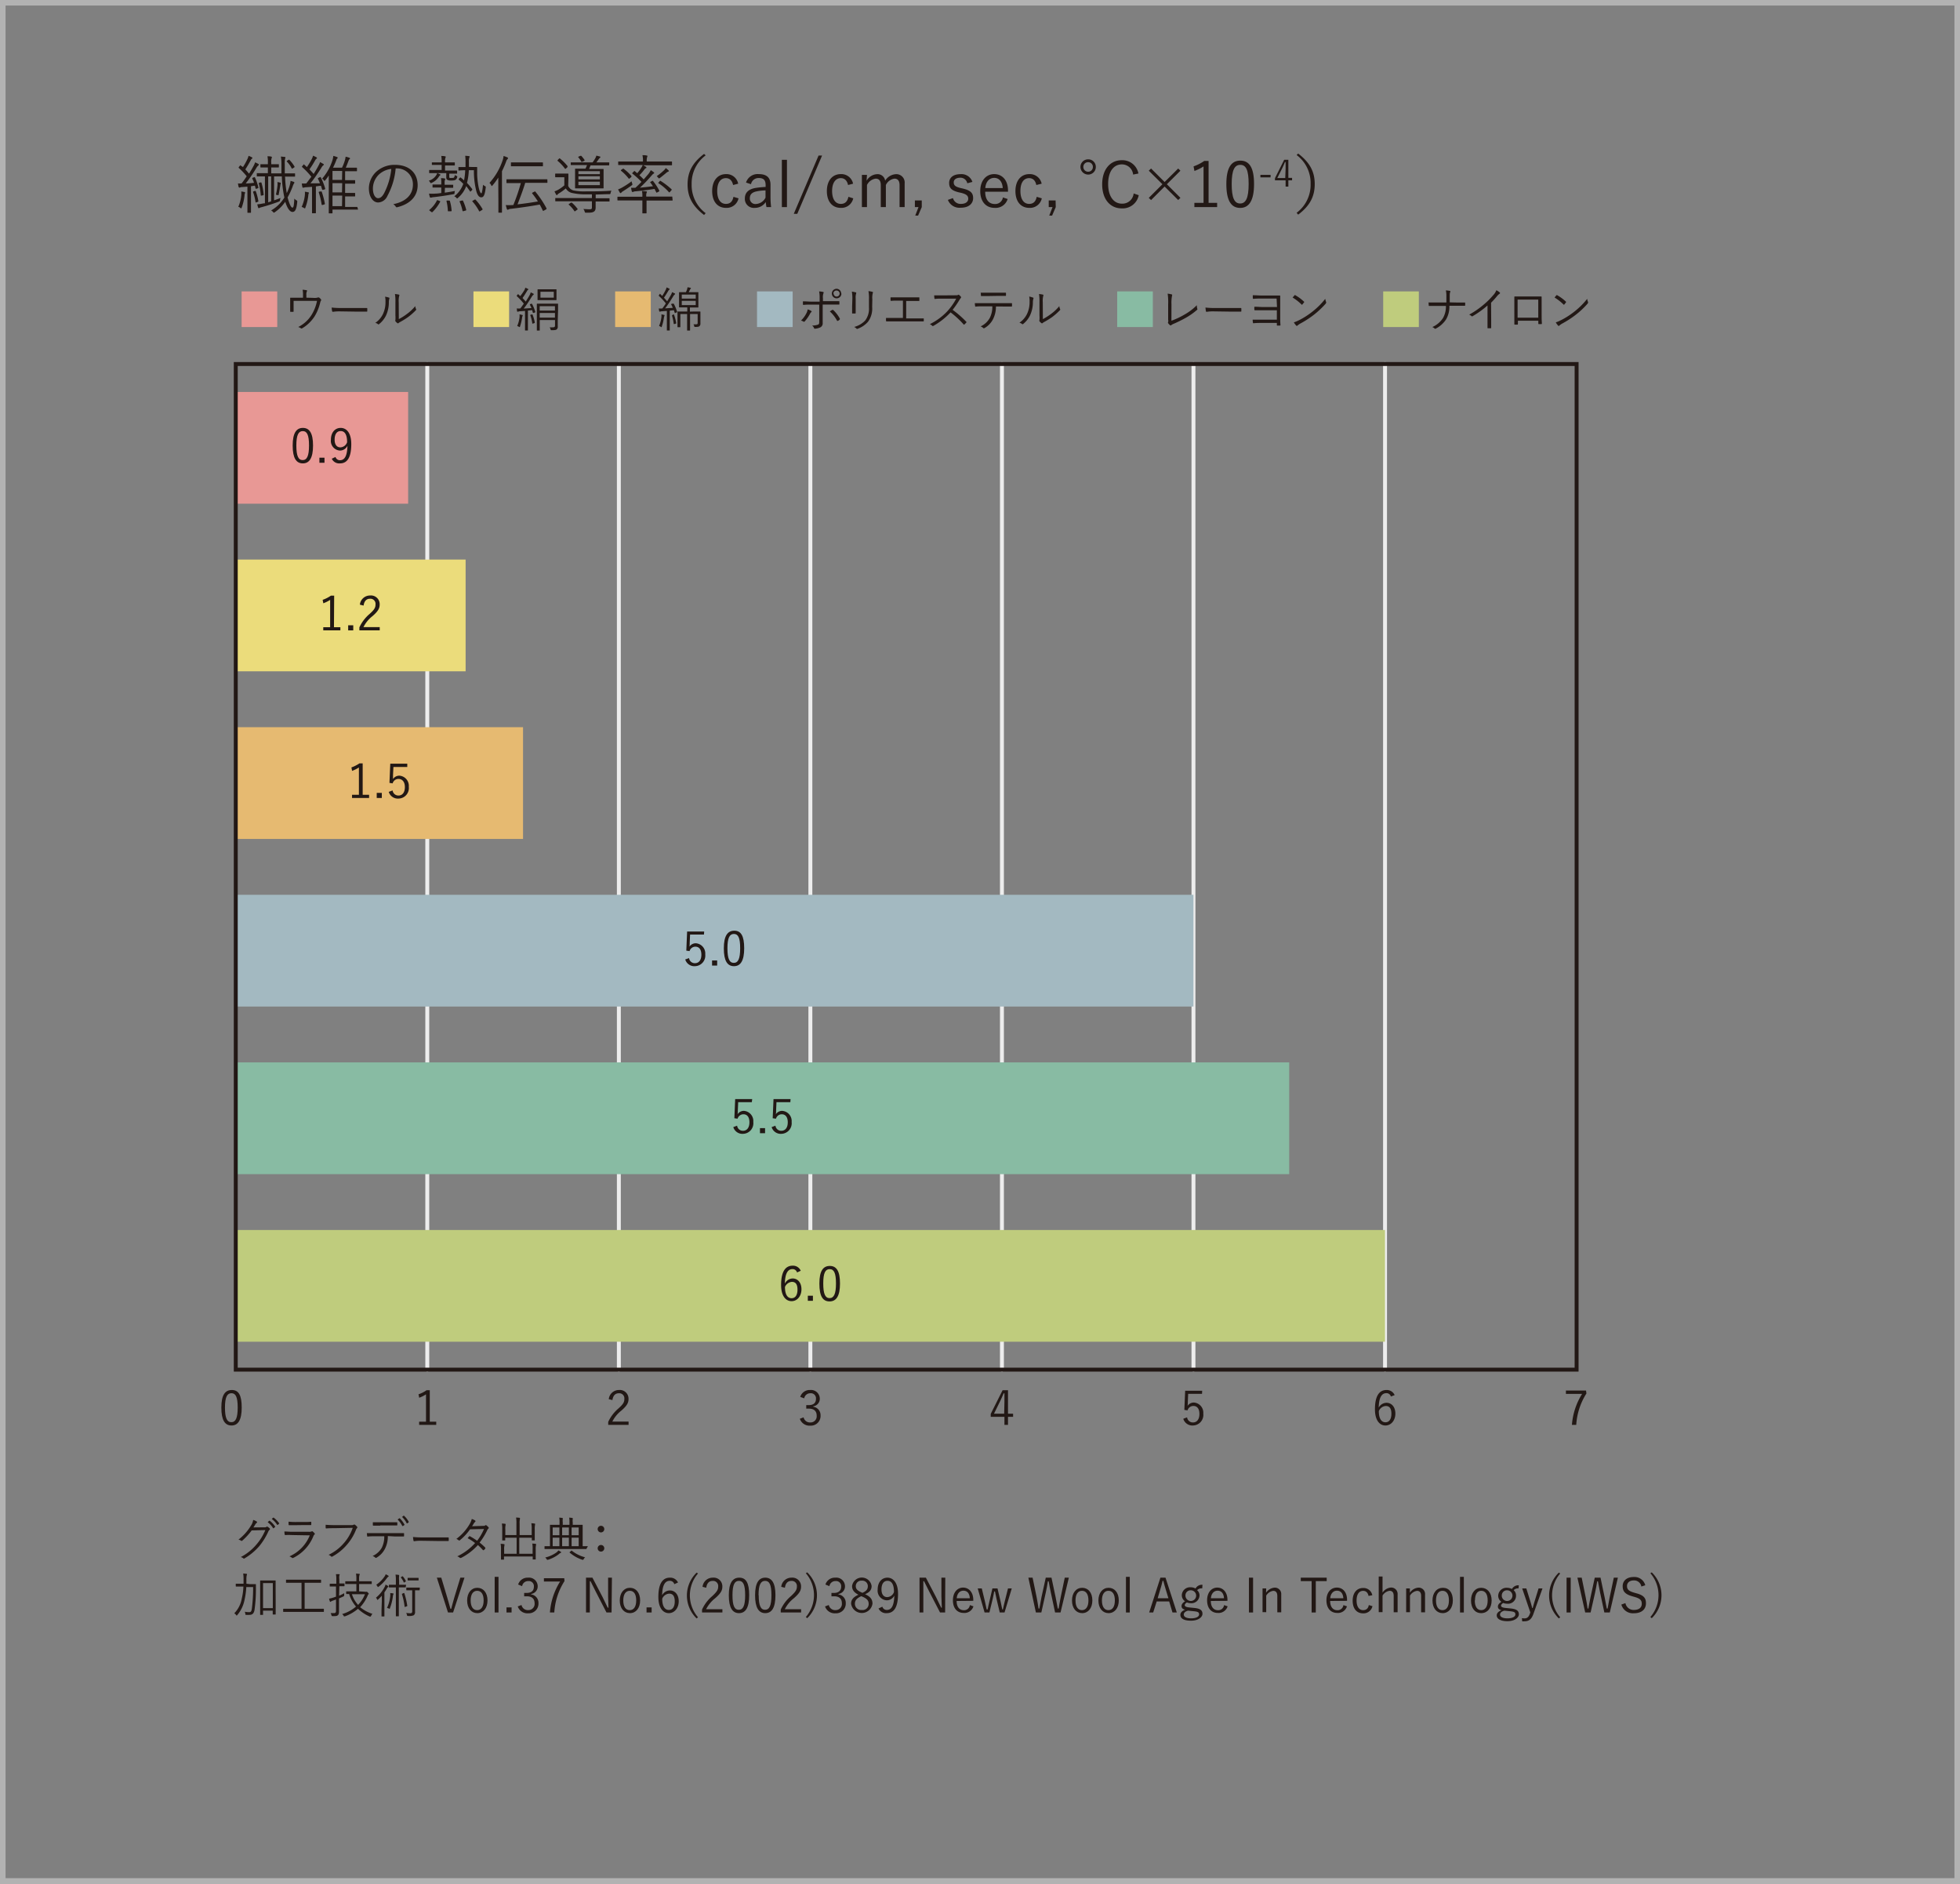 <svg xmlns="http://www.w3.org/2000/svg" viewBox="0 0 385 370"><rect x="0" y="0" width="385" height="370" fill="#808080" stroke="none"/><defs><style>.cls-1{fill:#b2b2b2;}.cls-10,.cls-2{fill:none;stroke-width:0.77px;}.cls-2{stroke:#ededed;stroke-linecap:round;stroke-linejoin:round;}.cls-3{fill:#221815;}.cls-4{fill:#e89895;}.cls-5{fill:#ebdc7b;}.cls-6{fill:#e6ba71;}.cls-7{fill:#a3b9c1;}.cls-8{fill:#bfcc7d;}.cls-9{fill:#88bba3;}.cls-10{stroke:#221815;stroke-miterlimit:10;}</style></defs><g id="レイヤー_2" data-name="レイヤー 2"><g id="design"><path class="cls-1" d="M383.91,1.09V368.91H1.09V1.09H383.91M385,0H0V370H385V0Z"/><line class="cls-2" x1="83.93" y1="269.04" x2="83.93" y2="71.5"/><line class="cls-2" x1="121.56" y1="269.04" x2="121.56" y2="71.5"/><line class="cls-2" x1="159.18" y1="269.04" x2="159.18" y2="71.5"/><line class="cls-2" x1="196.81" y1="269.04" x2="196.81" y2="71.5"/><line class="cls-2" x1="234.43" y1="269.04" x2="234.43" y2="71.5"/><line class="cls-2" x1="272.06" y1="269.04" x2="272.06" y2="71.5"/><path class="cls-3" d="M47.48,276.47c0,2.47-.72,3.53-2,3.53s-2-1-2-3.51.75-3.46,2.06-3.46S47.48,274,47.48,276.47Zm-3.29,0c0,2.09.41,2.88,1.25,2.88s1.25-.79,1.25-2.88-.4-2.81-1.23-2.81S44.19,274.39,44.19,276.48Z"/><path class="cls-3" d="M84.42,279.25h1.27v.63H82.33v-.63h1.35v-5.37a6.19,6.19,0,0,1-1.34.67l-.13-.68a5.87,5.87,0,0,0,1.58-.8h.63Z"/><path class="cls-3" d="M119.58,274.83a2,2,0,0,1,2-1.8,1.71,1.71,0,0,1,1.88,1.75c0,.75-.27,1.3-1.4,2.29a6.33,6.33,0,0,0-1.78,2.16h3.19v.65h-4v-.58a7.76,7.76,0,0,1,2-2.64c1-.89,1.17-1.28,1.17-1.88a1,1,0,0,0-1.09-1.11c-.68,0-1.13.44-1.25,1.34Z"/><path class="cls-3" d="M157.19,274.38a1.93,1.93,0,0,1,1.94-1.35,1.72,1.72,0,0,1,1.9,1.65,1.49,1.49,0,0,1-1.28,1.55v.09a1.66,1.66,0,0,1,1.43,1.71,1.9,1.9,0,0,1-2,2,2,2,0,0,1-2.07-1.35l.74-.28a1.26,1.26,0,0,0,1.33,1,1.2,1.2,0,0,0,1.24-1.32c0-.88-.49-1.39-1.53-1.39h-.52V276h.47c1,0,1.44-.47,1.44-1.24a1,1,0,0,0-1.12-1.09,1.19,1.19,0,0,0-1.19,1Z"/><path class="cls-3" d="M198,277.68H199v.62H198v1.58h-.7V278.3h-2.69v-.58l2.33-4.65H198Zm-.7-2.36c0-.54,0-1,0-1.63h-.16c-.22.51-.42,1-.65,1.46l-1.24,2.53h2Z"/><path class="cls-3" d="M236.11,273.78h-2.72l-.07,1.61c0,.24,0,.54-.06.77a1.49,1.49,0,0,1,1.25-.67,2,2,0,0,1,1.85,2.18,2.08,2.08,0,0,1-2,2.33,1.86,1.86,0,0,1-1.93-1.32l.75-.28a1.13,1.13,0,0,0,1.17,1c.75,0,1.25-.61,1.25-1.66s-.46-1.58-1.19-1.58a1.19,1.19,0,0,0-1.14.87l-.63-.09.16-3.76h3.34Z"/><path class="cls-3" d="M311.62,273.71a12.93,12.93,0,0,0-2,6.17h-.85a13.32,13.32,0,0,1,2-6.09h-3.18v-.65h3.95Z"/><path class="cls-3" d="M273.21,274.31a.88.88,0,0,0-.89-.66c-1,0-1.46,1-1.5,2.83a1.77,1.77,0,0,1,1.53-.94c1,0,1.74.82,1.74,2.13s-.82,2.33-1.95,2.33-2.06-1-2.06-3.18c0-2.66.87-3.79,2.26-3.79a1.68,1.68,0,0,1,1.61,1Zm-1.07,5.06c.72,0,1.17-.58,1.17-1.68s-.42-1.52-1.11-1.52a1.59,1.59,0,0,0-1.36,1C270.84,278.7,271.38,279.37,272.14,279.37Z"/><rect class="cls-4" x="46.31" y="76.99" width="33.86" height="21.95"/><path class="cls-3" d="M61.49,87.5c0,2.46-.72,3.52-2,3.52s-2-1-2-3.5.75-3.47,2-3.47S61.49,85,61.49,87.5Zm-3.28,0c0,2.08.4,2.87,1.24,2.87s1.25-.79,1.25-2.87-.4-2.82-1.23-2.82S58.21,85.42,58.21,87.51Z"/><path class="cls-3" d="M63.74,90.9h-1v-1h1Z"/><path class="cls-3" d="M65.9,89.76a.9.9,0,0,0,.86.64c.9,0,1.43-.75,1.49-2.84a1.64,1.64,0,0,1-1.49.94A1.9,1.9,0,0,1,65,86.36c0-1.4.8-2.31,1.92-2.31S69,85,69,87.22c0,2.68-.81,3.8-2.22,3.8a1.61,1.61,0,0,1-1.61-.92Zm1-5.09c-.74,0-1.17.64-1.17,1.68s.47,1.52,1.13,1.52a1.46,1.46,0,0,0,1.32-1C68.19,85.45,67.76,84.67,66.93,84.67Z"/><rect class="cls-5" x="46.31" y="109.91" width="45.15" height="21.95"/><path class="cls-3" d="M65.6,123.2h1.26v.62H63.5v-.62h1.35v-5.37a6.68,6.68,0,0,1-1.34.67l-.13-.68A6.52,6.52,0,0,0,65,117h.64Z"/><path class="cls-3" d="M69.39,123.82h-1v-1h1Z"/><path class="cls-3" d="M70.69,118.77a2,2,0,0,1,2-1.8,1.71,1.71,0,0,1,1.89,1.76c0,.74-.28,1.3-1.4,2.28a6.4,6.4,0,0,0-1.79,2.17h3.2v.64h-4v-.58a7.63,7.63,0,0,1,2-2.64c1-.89,1.17-1.28,1.17-1.87a1,1,0,0,0-1.1-1.12c-.68,0-1.12.45-1.24,1.34Z"/><rect class="cls-6" x="46.3" y="142.84" width="56.44" height="21.95"/><path class="cls-3" d="M71.24,156.12H72.5v.62H69.15v-.62H70.5v-5.37a7,7,0,0,1-1.34.67l-.13-.68a6.9,6.9,0,0,0,1.58-.8h.63Z"/><path class="cls-3" d="M75,156.74H74v-1h1Z"/><path class="cls-3" d="M80,150.65H77.28l-.08,1.6c0,.24,0,.54,0,.77a1.49,1.49,0,0,1,1.25-.66,2,2,0,0,1,1.85,2.18,2.07,2.07,0,0,1-2,2.32,1.87,1.87,0,0,1-1.94-1.32l.76-.28a1.13,1.13,0,0,0,1.17,1c.75,0,1.24-.61,1.24-1.66S79,153,78.27,153a1.17,1.17,0,0,0-1.14.87l-.63-.09.16-3.77H80Z"/><rect class="cls-7" x="46.31" y="175.76" width="188.12" height="21.95"/><path class="cls-3" d="M138.28,183.57h-2.73l-.07,1.61c0,.24,0,.53-.06.77a1.5,1.5,0,0,1,1.26-.67,2,2,0,0,1,1.85,2.18,2.08,2.08,0,0,1-2,2.32,1.86,1.86,0,0,1-1.93-1.32l.75-.27a1.13,1.13,0,0,0,1.17,1c.76,0,1.25-.61,1.25-1.66s-.46-1.58-1.18-1.58a1.19,1.19,0,0,0-1.14.87l-.64-.09.16-3.76h3.35Z"/><path class="cls-3" d="M140.87,189.66h-1v-1h1Z"/><path class="cls-3" d="M146.18,186.26c0,2.46-.72,3.52-2,3.52s-2-1-2-3.5.76-3.47,2.06-3.47S146.18,183.81,146.18,186.26Zm-3.29,0c0,2.08.41,2.87,1.25,2.87s1.25-.79,1.25-2.87-.4-2.81-1.23-2.81S142.89,184.18,142.89,186.27Z"/><rect class="cls-8" x="46.31" y="241.6" width="225.74" height="21.95"/><path class="cls-3" d="M156.56,249.94a.9.9,0,0,0-.89-.66c-1,0-1.46,1-1.5,2.84a1.76,1.76,0,0,1,1.53-1c1,0,1.73.82,1.73,2.13s-.81,2.33-1.94,2.33-2.06-1-2.06-3.18c0-2.66.87-3.79,2.26-3.79a1.65,1.65,0,0,1,1.6,1ZM155.49,255c.72,0,1.16-.59,1.16-1.69s-.41-1.52-1.1-1.52a1.61,1.61,0,0,0-1.36,1C154.19,254.34,154.73,255,155.49,255Z"/><path class="cls-3" d="M159.68,255.51h-1v-1h1Z"/><path class="cls-3" d="M165,252.11c0,2.46-.73,3.52-2.05,3.52s-2-1-2-3.51.75-3.46,2.05-3.46S165,249.65,165,252.11Zm-3.29,0c0,2.08.41,2.87,1.24,2.87s1.26-.79,1.26-2.87-.4-2.82-1.24-2.82S161.71,250,161.71,252.12Z"/><rect class="cls-9" x="46.31" y="208.68" width="206.93" height="21.95"/><path class="cls-3" d="M147.68,216.49H145l-.07,1.61c0,.24,0,.54-.06.77a1.49,1.49,0,0,1,1.25-.67,2,2,0,0,1,1.85,2.18,2.08,2.08,0,0,1-2,2.33,1.86,1.86,0,0,1-1.93-1.32l.75-.28a1.13,1.13,0,0,0,1.17,1c.75,0,1.25-.61,1.25-1.66s-.46-1.58-1.18-1.58a1.2,1.2,0,0,0-1.15.87l-.63-.09.16-3.76h3.34Z"/><path class="cls-3" d="M150.28,222.59h-1v-1h1Z"/><path class="cls-3" d="M155.25,216.49h-2.73l-.07,1.61c0,.24,0,.54-.06.77a1.49,1.49,0,0,1,1.26-.67,2,2,0,0,1,1.85,2.18,2.08,2.08,0,0,1-2,2.33,1.86,1.86,0,0,1-1.93-1.32l.75-.28a1.13,1.13,0,0,0,1.17,1c.76,0,1.25-.61,1.25-1.66s-.46-1.58-1.18-1.58a1.19,1.19,0,0,0-1.14.87l-.64-.09.16-3.76h3.35Z"/><path class="cls-4" d="M54.46,57.24v7h-7v-7Z"/><path class="cls-3" d="M61.6,58.51a2,2,0,0,0,.85-.08c.06,0,.13,0,.21,0a1.57,1.57,0,0,1,.39.38c.06.07.06.15,0,.24a.92.92,0,0,0-.14.32,9.08,9.08,0,0,1-1.11,2.76,7.3,7.3,0,0,1-2.47,2.37c-.09.07-.13,0-.2,0a2,2,0,0,0-.55-.27,6.51,6.51,0,0,0,2.61-2.36,8.22,8.22,0,0,0,1.08-2.77H57.67V60c0,.41,0,.74,0,1.11,0,.11,0,.14-.11.14H57.1c-.08,0-.1,0-.1-.12,0-.42,0-.72,0-1.12v-.65c0-.3,0-.54,0-.78,0-.07,0-.11.11-.1.39,0,.8,0,1.27,0h1.14v-.47a5.13,5.13,0,0,0-.08-1.1,6.18,6.18,0,0,1,.75.09c.13,0,.15.13.09.23a1.48,1.48,0,0,0-.1.74v.5Z"/><path class="cls-3" d="M66.65,61.16a7.94,7.94,0,0,0-1.25.09.16.16,0,0,1-.16-.13,5.22,5.22,0,0,1-.09-.71,15.67,15.67,0,0,0,2,.09h2.85l2,0c.11,0,.14,0,.14.11a4,4,0,0,1,0,.49c0,.1,0,.12-.14.11-.7,0-1.38,0-2,0Z"/><path class="cls-3" d="M76.41,58.46c.1,0,.11.12.06.24a2.39,2.39,0,0,0-.09.72A6.12,6.12,0,0,1,75.81,62a4.92,4.92,0,0,1-1.33,1.65c-.1.09-.19.1-.26,0a1.28,1.28,0,0,0-.5-.23,4.4,4.4,0,0,0,1.5-1.73,5.42,5.42,0,0,0,.5-2.41,4.09,4.09,0,0,0-.08-1A4.14,4.14,0,0,1,76.41,58.46Zm1.93,4.22a11.24,11.24,0,0,0,1.58-1,9,9,0,0,0,1.65-1.55,1.48,1.48,0,0,0,.16.58.19.19,0,0,1-.06.24,11.8,11.8,0,0,1-1.47,1.3,14.86,14.86,0,0,1-1.61,1,1.31,1.31,0,0,0-.3.21.19.19,0,0,1-.25,0,2.1,2.1,0,0,1-.37-.36.29.29,0,0,1,0-.24,6.18,6.18,0,0,0,0-.92V59.37a8.8,8.8,0,0,0-.09-1.62,6.28,6.28,0,0,1,.77.12c.14.05.11.14.06.27a4.09,4.09,0,0,0-.09,1.22Z"/><path class="cls-5" d="M100,57.24v7H93v-7Z"/><path class="cls-3" d="M104.38,59.66c.07,0,.08,0,.11,0a8.18,8.18,0,0,1,.66,1.6c0,.06,0,.08-.09.12l-.22.08c-.12,0-.13,0-.15,0s-.1-.37-.16-.54l-.83.08v2.5c0,1,0,1.31,0,1.36s0,.06-.08.06h-.42c-.06,0-.07,0-.07-.06s0-.35,0-1.36V61.07l-1,.07a.86.86,0,0,0-.35.08.21.21,0,0,1-.11,0s-.09,0-.11-.12,0-.3-.08-.51a4.1,4.1,0,0,0,.61,0h.12c.24-.32.47-.63.68-.95a12.53,12.53,0,0,0-1.36-1.45c-.06-.06,0-.07,0-.17l.15-.16c.08-.09.1-.1.14-.05l.37.35A11.47,11.47,0,0,0,103,57a1.56,1.56,0,0,0,.18-.49,3.15,3.15,0,0,1,.49.22c.08,0,.1.08.1.11a.12.12,0,0,1-.07.12c-.07,0-.11.08-.21.26-.29.48-.52.86-.85,1.32.21.22.42.45.63.7.25-.39.49-.78.72-1.19a2.66,2.66,0,0,0,.26-.62c.17.07.38.18.51.25s.08.07.08.11a.13.13,0,0,1-.08.12,1.64,1.64,0,0,0-.33.41c-.52.83-1,1.6-1.56,2.29l1.52-.1c-.1-.24-.2-.45-.31-.66,0-.06,0-.08.07-.11Zm-1.73,2.41a.85.85,0,0,0-.1.34,9.14,9.14,0,0,1-.4,1.7c0,.1-.05.14-.1.14l-.14-.07a1,1,0,0,0-.32-.14,5.85,5.85,0,0,0,.46-1.71,3,3,0,0,0,0-.58,3.16,3.16,0,0,1,.48.11c.09,0,.14,0,.14.09A.21.21,0,0,1,102.65,62.07Zm1.81-.31c.09,0,.11,0,.13,0a7.63,7.63,0,0,1,.46,1.59c0,.06,0,.07-.11.12l-.22.08c-.13,0-.15.06-.16,0a7,7,0,0,0-.4-1.63c0-.07,0-.07.09-.1Zm5.1,1.1c0,.49,0,1,0,1.23a.7.7,0,0,1-.2.61c-.13.1-.32.16-1,.16-.17,0-.16,0-.22-.18a1.3,1.3,0,0,0-.17-.39,6.46,6.46,0,0,0,.65,0c.3,0,.4-.1.4-.35V62.86h-3v.83c0,.8,0,1.13,0,1.18s0,.06-.07.06h-.43c-.06,0-.07,0-.07-.06s0-.36,0-1.17V60.92c0-.83,0-1.15,0-1.19s0-.08.07-.08.34,0,1.17,0h1.69c.83,0,1.11,0,1.17,0s.07,0,.07.08,0,.41,0,1.23Zm-.25-4.65c0,.47,0,.62,0,.66s0,.08-.07.08-.31,0-1.08,0h-1.41c-.77,0-1,0-1.08,0s-.08,0-.08-.08,0-.19,0-.66v-.64c0-.46,0-.61,0-.67s0-.07.08-.07.31,0,1.08,0h1.41c.77,0,1,0,1.08,0s.07,0,.07.07,0,.21,0,.67Zm-.3,1.93h-3V61h3Zm0,1.34h-3v.91h3Zm-.23-4.17h-2.62v1.16h2.62Z"/><path class="cls-6" d="M127.83,57.24v7h-7v-7Z"/><path class="cls-3" d="M132.2,59.64c.08,0,.1,0,.13,0a7.65,7.65,0,0,1,.67,1.6c0,.06,0,.07-.08.12l-.22.09c-.12.05-.13.05-.16,0l-.17-.52-.81.09V63.5c0,1,0,1.31,0,1.36s0,.06-.07.06h-.42c-.07,0-.08,0-.08-.06s0-.35,0-1.36V61.07l-.94.07a1.08,1.08,0,0,0-.37.07.17.17,0,0,1-.1,0s-.08,0-.1-.11-.05-.3-.08-.51a3,3,0,0,0,.61,0h.09c.24-.32.48-.63.69-1a12.63,12.63,0,0,0-1.36-1.46c-.05,0,0-.06,0-.16l.15-.19c.06-.09.08-.1.14,0l.36.35a9,9,0,0,0,.62-1.07,2.42,2.42,0,0,0,.24-.61l.5.23q.09.06.09.12s0,.07-.07.11a.46.46,0,0,0-.17.19c-.32.55-.56.92-.87,1.38.21.22.41.45.63.7.24-.39.47-.78.7-1.18a2.23,2.23,0,0,0,.26-.61,4.67,4.67,0,0,1,.5.23c.06,0,.09.07.09.11s0,.09-.09.13a1.52,1.52,0,0,0-.31.41c-.52.84-1,1.61-1.56,2.3l1.51-.1a4.57,4.57,0,0,0-.31-.67c0-.07,0-.08.09-.13Zm-1.69,2.41a1.4,1.4,0,0,0-.1.35,8.41,8.41,0,0,1-.41,1.71c0,.1,0,.14-.09.14s-.07,0-.13-.07a1.17,1.17,0,0,0-.32-.15,6.64,6.64,0,0,0,.46-1.71,3,3,0,0,0,0-.58l.47.11c.1,0,.14,0,.14.09A.16.16,0,0,1,130.51,62.05Zm1.72-.28c.1,0,.12,0,.15,0a9.1,9.1,0,0,1,.44,1.67c0,.08,0,.1-.11.14l-.21.06c-.13,0-.15,0-.16,0A8.32,8.32,0,0,0,132,62c0-.08,0-.09.1-.12Zm4.07-.58c.85,0,1.15,0,1.2,0s.08,0,.08.07,0,.32,0,.91v.53c0,.38,0,.57,0,.81a.63.63,0,0,1-.2.56c-.11.1-.3.15-.79.15-.18,0-.2,0-.24-.21a.64.64,0,0,0-.15-.31,5.62,5.62,0,0,0,.58,0c.17,0,.26-.06.26-.27V61.68h-1.49v1.81c0,1,0,1.32,0,1.37s0,.07-.08.07h-.42c-.07,0-.08,0-.08-.07s0-.37,0-1.37V61.68h-1.33v1.46c0,.79,0,1,0,1.06s0,.07-.07.07h-.41c-.07,0-.08,0-.08-.07s0-.25,0-1.07v-1c0-.6,0-.82,0-.87s0-.07.08-.07.35,0,1.2,0H135v-.81h-.44c-.78,0-1.05,0-1.1,0s-.08,0-.08-.08,0-.24,0-.83V58.31c0-.58,0-.79,0-.84s0-.08.08-.08.32,0,1.1,0h.17a4.89,4.89,0,0,0,.2-.46,2.8,2.8,0,0,0,.12-.5,3.63,3.63,0,0,1,.55.1c.08,0,.11.05.11.09s0,.09-.08.12a1,1,0,0,0-.12.2l-.23.45H136c.78,0,1,0,1.11,0s.07,0,.07.08,0,.26,0,.84v1.18c0,.59,0,.79,0,.83s0,.08-.07.08-.33,0-1.11,0h-.48v.81Zm.36-3.33h-2.74v.79h2.74Zm0,1.23h-2.74v.84h2.74Z"/><path class="cls-7" d="M155.7,57.24v7h-7v-7Z"/><path class="cls-3" d="M159.33,61.07c.15.09.13.14,0,.26a1.41,1.41,0,0,0-.25.36,7.7,7.7,0,0,1-1,1.43c-.09.09-.14.12-.25.05a1.74,1.74,0,0,0-.49-.2,5.51,5.51,0,0,0,1.1-1.52,2.45,2.45,0,0,0,.21-.68A2.38,2.38,0,0,1,159.33,61.07ZM161,58.52a6.24,6.24,0,0,0-.1-1.28,4.4,4.4,0,0,1,.77.1c.13,0,.15.14.08.26a2.32,2.32,0,0,0-.1,1v.56h1.21c.67,0,1.36,0,1.91,0,.08,0,.11,0,.11.11s0,.29,0,.42,0,.13-.11.13c-.61,0-1.33,0-1.93,0H161.6v1.62c0,.79,0,1.4,0,2a.87.87,0,0,1-.46.86,3.06,3.06,0,0,1-1.07.27.14.14,0,0,1-.16-.11,1.18,1.18,0,0,0-.39-.52,3.45,3.45,0,0,0,1.15-.17c.2-.08.25-.2.25-.54v-3.4h-1.49c-.52,0-1.09,0-1.58.06-.09,0-.12,0-.13-.13s0-.4,0-.57c.66,0,1.22.06,1.73.06H161Zm2.47,2.35c.07,0,.12,0,.18,0a6.64,6.64,0,0,1,1.3,1.68c.06.1,0,.14,0,.21a1.91,1.91,0,0,1-.35.27c-.07,0-.12,0-.16,0A6.75,6.75,0,0,0,163,61.17Zm1.81-3.21a.94.94,0,1,1-.94-.94A.93.93,0,0,1,165.23,57.66Zm-1.53,0a.59.59,0,1,0,.59-.59A.58.58,0,0,0,163.7,57.66Z"/><path class="cls-3" d="M167.43,58.63a7.76,7.76,0,0,0-.1-1.35,6.39,6.39,0,0,1,.76.15c.12,0,.12.14.08.23a2.74,2.74,0,0,0-.09,1V60.2c0,.48,0,.83,0,1.23,0,.11,0,.15-.14.15h-.44c-.09,0-.13,0-.12-.14,0-.4,0-.82,0-1.28Zm3.89,1.67a4.37,4.37,0,0,1-.81,2.89,4.83,4.83,0,0,1-2,1.37.2.2,0,0,1-.26,0,1.54,1.54,0,0,0-.47-.34,4.55,4.55,0,0,0,2.17-1.27,3.83,3.83,0,0,0,.74-2.54v-1.6a7.94,7.94,0,0,0-.1-1.63,5.06,5.06,0,0,1,.79.15c.11,0,.11.14.06.24a3.71,3.71,0,0,0-.09,1.21Z"/><path class="cls-3" d="M178,62.54h1.62c.59,0,1.11,0,1.71,0,.09,0,.13,0,.13.11V63c0,.1,0,.13-.13.13-.52,0-1.13,0-1.7,0h-3.93c-.46,0-1.1,0-1.51,0-.1,0-.13,0-.15-.14s0-.36,0-.54c.6,0,1.12,0,1.7,0h1.62V59.05h-.91c-.55,0-1,0-1.41.05-.08,0-.09,0-.11-.14a4.29,4.29,0,0,1,0-.55c.5,0,.91,0,1.54,0h2.4l1.63,0c.08,0,.09,0,.09.09V59c0,.09,0,.12-.1.12-.6,0-1.06,0-1.61,0H178Z"/><path class="cls-3" d="M187.66,58c.32,0,.42,0,.53-.08s.12,0,.19,0a2.28,2.28,0,0,1,.38.38c.06.07,0,.14,0,.21a1.58,1.58,0,0,0-.27.35,17.23,17.23,0,0,1-1.37,2,18.81,18.81,0,0,1,2.67,2.33c.08.07.08.1,0,.19s-.23.24-.34.34-.1.05-.17,0a17.18,17.18,0,0,0-2.56-2.36A14.14,14.14,0,0,1,183.36,64c-.1.06-.16.07-.23,0a1.57,1.57,0,0,0-.48-.33,12.06,12.06,0,0,0,3.42-2.52,11.9,11.9,0,0,0,1.76-2.49H185c-.52,0-.92,0-1.33.06-.09,0-.1,0-.12-.11a4.83,4.83,0,0,1-.05-.59c.45,0,.86,0,1.44,0Z"/><path class="cls-3" d="M195.63,60.2a5.37,5.37,0,0,1-.56,2.47,4.16,4.16,0,0,1-1.65,1.75c-.12.07-.2.11-.29,0a1.62,1.62,0,0,0-.51-.31,3.88,3.88,0,0,0,1.82-1.7,4.78,4.78,0,0,0,.48-2.24H193c-.46,0-.94,0-1.33.06-.11,0-.12,0-.13-.14a4.69,4.69,0,0,1-.06-.54c.54,0,1,0,1.52,0h4c.64,0,1.11,0,1.69,0,.08,0,.1,0,.1.15v.39c0,.09,0,.12-.12.12-.54,0-1.07,0-1.66,0Zm-1.5-2.05-1.33,0c-.09,0-.11,0-.12-.12s0-.36-.05-.54c.55,0,1.08,0,1.5,0h1.8c.49,0,1.08,0,1.57,0,.09,0,.1,0,.1.12a2.41,2.41,0,0,1,0,.38c0,.11,0,.13-.11.13-.5,0-1.07,0-1.56,0Z"/><path class="cls-3" d="M202.92,58.46c.1,0,.11.12.06.24a2.39,2.39,0,0,0-.09.72,6.12,6.12,0,0,1-.57,2.55A4.92,4.92,0,0,1,201,63.62c-.11.09-.19.1-.26,0a1.28,1.28,0,0,0-.5-.23,4.4,4.4,0,0,0,1.5-1.73,5.42,5.42,0,0,0,.5-2.41,4.09,4.09,0,0,0-.08-1A4.14,4.14,0,0,1,202.92,58.46Zm1.93,4.22a11.24,11.24,0,0,0,1.58-1,9,9,0,0,0,1.65-1.55,1.48,1.48,0,0,0,.16.58.19.19,0,0,1-.06.24,12.57,12.57,0,0,1-1.47,1.3,14.86,14.86,0,0,1-1.61,1,1.31,1.31,0,0,0-.3.21.19.19,0,0,1-.25,0,2.1,2.1,0,0,1-.37-.36.29.29,0,0,1,0-.24,6.18,6.18,0,0,0,0-.92V59.37a8.8,8.8,0,0,0-.09-1.62,6.28,6.28,0,0,1,.77.12c.14.05.11.14.06.27a4.09,4.09,0,0,0-.09,1.22Z"/><path class="cls-9" d="M226.45,57.24v7h-7v-7Z"/><path class="cls-3" d="M230.1,63a15.06,15.06,0,0,0,2.55-1.2,10.82,10.82,0,0,0,2.44-1.85,3.24,3.24,0,0,0,.08.67.17.17,0,0,1,0,.21,13,13,0,0,1-2.33,1.64,25.29,25.29,0,0,1-2.27,1.12,2.14,2.14,0,0,0-.5.27.17.17,0,0,1-.26,0,2.08,2.08,0,0,1-.35-.37.18.18,0,0,1,0-.22,1.28,1.28,0,0,0,0-.48l0-3a11.4,11.4,0,0,0-.1-2.11,4.45,4.45,0,0,1,.79.15c.11,0,.12.11.07.26a7.32,7.32,0,0,0-.11,1.69Z"/><path class="cls-3" d="M238.29,61.16a7.63,7.63,0,0,0-1.25.09c-.09,0-.13,0-.16-.13a5.22,5.22,0,0,1-.09-.71,15.67,15.67,0,0,0,2.05.09h2.85l2,0c.11,0,.14,0,.14.11a4,4,0,0,1,0,.49c0,.1,0,.12-.14.11-.7,0-1.39,0-2,0Z"/><path class="cls-3" d="M250.76,58.64H247.9c-.52,0-1.11,0-1.67.06-.1,0-.13,0-.14-.14a4.63,4.63,0,0,1,0-.57c.62,0,1.24.06,1.85.06h1.86l1.54,0c.11,0,.13,0,.13.11,0,.43,0,1,0,1.47v2.46c0,.52,0,1.25.05,1.71,0,.11,0,.14-.15.15h-.44c-.09,0-.12,0-.12-.11s0-.29,0-.41h-2.94c-.51,0-1.09,0-1.64.06-.07,0-.1,0-.12-.12a3.79,3.79,0,0,1-.05-.58c.65,0,1.21,0,1.81,0h2.94V60.94h-2.6c-.54,0-1.13,0-1.66,0-.12,0-.15,0-.16-.14a4.93,4.93,0,0,1,0-.55c.63,0,1.22.06,1.84.06h2.61Z"/><path class="cls-3" d="M254.29,58c.07-.07.11-.06.17,0a8.76,8.76,0,0,1,1.67,1.24c.07.06.08.1,0,.17a3.5,3.5,0,0,1-.32.4c-.05.07-.08.08-.15,0a9.3,9.3,0,0,0-1.76-1.37Zm.84,4.92a15.5,15.5,0,0,0,2.68-1.72,14.83,14.83,0,0,0,2.51-2.5,3.33,3.33,0,0,0,.16.61c.06.12,0,.19-.06.32a17.78,17.78,0,0,1-2.26,2.14,19,19,0,0,1-2.79,1.81,2.94,2.94,0,0,0-.51.37c-.1.08-.17.08-.25,0a3.55,3.55,0,0,1-.46-.63A5.88,5.88,0,0,0,255.13,62.91Z"/><path class="cls-8" d="M278.7,57.24v7h-7v-7Z"/><path class="cls-3" d="M286.08,59.42c.5,0,1.05,0,1.58,0,.11,0,.14,0,.14.11a2.8,2.8,0,0,1,0,.41c0,.1,0,.12-.13.12l-1.58,0H284.7a5,5,0,0,1-.64,2.66,5.32,5.32,0,0,1-2,1.81.2.2,0,0,1-.26,0,1.35,1.35,0,0,0-.45-.29,4.9,4.9,0,0,0,2.08-1.74,4.56,4.56,0,0,0,.59-2.41H282.1c-.47,0-.89,0-1.34,0-.09,0-.11,0-.12-.12s0-.37-.05-.56c.56,0,1,0,1.52,0h2c0-.5,0-.85,0-1.37a5,5,0,0,0-.1-1,4.82,4.82,0,0,1,.78.1c.13,0,.12.13.07.22a1.71,1.71,0,0,0-.09.55c0,.52,0,1,0,1.48Z"/><path class="cls-3" d="M292.91,62.68c0,.56,0,1.09,0,1.68,0,.09,0,.12-.09.12h-.54c-.07,0-.09,0-.09-.12,0-.55,0-1.11,0-1.65V60a18,18,0,0,1-2.92,2.1.15.15,0,0,1-.21,0,1.81,1.81,0,0,0-.47-.3,17,17,0,0,0,2.89-2,14.48,14.48,0,0,0,1.8-1.79,2.8,2.8,0,0,0,.64-1,2.71,2.71,0,0,1,.65.42.15.15,0,0,1,0,.26,2.28,2.28,0,0,0-.52.49,15.75,15.75,0,0,1-1.16,1.28Z"/><path class="cls-3" d="M298.16,63v.63c0,.11,0,.13-.13.14s-.31,0-.44,0-.13,0-.13-.12c0-.59,0-1.2,0-2V59.82c0-.49,0-1,0-1.49,0-.08,0-.1.1-.1.47,0,1,0,1.5,0h2c.56,0,1.16,0,1.65,0,.09,0,.11,0,.11.13,0,.48,0,1,0,1.47V61.7c0,.71,0,1.35.05,1.83,0,.1,0,.13-.13.13h-.48c-.08,0-.09,0-.09-.12V63Zm4-4.15h-4.06v3.55h4.06Z"/><path class="cls-3" d="M305.74,58a.1.1,0,0,1,.16,0,8.81,8.81,0,0,1,1.68,1.24c.06.06.07.1,0,.17a3.48,3.48,0,0,1-.31.4c-.06.07-.08.08-.15,0a9.63,9.63,0,0,0-1.76-1.37C305.5,58.27,305.63,58.1,305.74,58Zm.83,4.92a15.58,15.58,0,0,0,2.69-1.72,14.83,14.83,0,0,0,2.51-2.5,2.24,2.24,0,0,0,.16.61c.05.12,0,.19-.07.32a16.54,16.54,0,0,1-2.26,2.14,19.38,19.38,0,0,1-2.78,1.81,3.13,3.13,0,0,0-.52.37.15.15,0,0,1-.25,0,3.56,3.56,0,0,1-.45-.63A5.46,5.46,0,0,0,306.57,62.91Z"/><path class="cls-3" d="M47.73,32.81a12.9,12.9,0,0,0,.82-1.46,3.45,3.45,0,0,0,.27-.74,4,4,0,0,1,.62.27c.1.05.14.1.14.15a.18.18,0,0,1-.1.15.53.53,0,0,0-.21.26c-.4.73-.7,1.26-1.08,1.83.25.26.47.54.73.84.3-.47.57-.94.84-1.43a3.93,3.93,0,0,0,.35-.79,5,5,0,0,1,.61.3c.09.06.13.1.13.16s-.05.11-.11.16a1.75,1.75,0,0,0-.41.52c-.68,1.13-1.35,2.09-2.06,3,.6,0,1.12-.07,1.63-.12a6.2,6.2,0,0,0-.35-.84c0-.08,0-.1.14-.17l.18-.07c.14-.06.16-.05.2,0a10.46,10.46,0,0,1,.69,2c0,.09,0,.1-.12.15l-.21.07c-.16.06-.18.05-.21,0s-.09-.37-.15-.57c-.26,0-.52.08-.77.1v3.32c0,1.35,0,1.75,0,1.81s0,.09-.1.09H48.7c-.09,0-.1,0-.1-.09s0-.46,0-1.81V36.66l-1,.08a.94.94,0,0,0-.48.1.24.24,0,0,1-.14,0s-.09-.06-.12-.16-.08-.41-.12-.65a4.56,4.56,0,0,0,.72,0c.36-.46.69-.93,1-1.4A13.41,13.41,0,0,0,46.92,33c-.06-.06-.06-.07,0-.2l.21-.25c.1-.12.13-.11.19,0ZM48.1,38a1.34,1.34,0,0,0-.07.42,9.74,9.74,0,0,1-.54,2.32c-.05.12-.07.18-.12.18s-.09,0-.19-.11a1.18,1.18,0,0,0-.37-.19,7.49,7.49,0,0,0,.59-2.31,5.61,5.61,0,0,0,0-.71l.58.11c.11,0,.16.06.16.13A.29.29,0,0,1,48.1,38Zm1.95-.5c.12,0,.13,0,.17,0a10.47,10.47,0,0,1,.53,2c0,.09,0,.1-.12.15l-.22.08c-.19.06-.2.06-.21,0a10.07,10.07,0,0,0-.49-2c0-.08,0-.1.14-.15ZM56,34.65a21.88,21.88,0,0,0,.33,3.29,11.8,11.8,0,0,0,.5-1.26,5.65,5.65,0,0,0,.25-1.16l.59.19c.11,0,.15.1.15.16a.35.35,0,0,1-.1.21,2.6,2.6,0,0,0-.23.53,14.36,14.36,0,0,1-1,2.17c.3,1.13.66,2,.94,2s.3-.53.39-1.77a1.45,1.45,0,0,0,.37.31c.17.1.21.12.2.31-.14,1.57-.45,2-.94,2s-1-.67-1.42-2A7.91,7.91,0,0,1,54,41.67c-.09.06-.14.1-.19.1s-.09,0-.16-.12a1.27,1.27,0,0,0-.4-.31,7.38,7.38,0,0,0,2.61-2.53,23.47,23.47,0,0,1-.5-4.16H53.84v4.7c.38-.13.8-.28,1.25-.46,0,.13-.06.22-.08.36s0,.28-.26.36c-1.07.41-2.08.73-3.27,1.06a2.51,2.51,0,0,0-.48.15.44.44,0,0,1-.19.07s-.07,0-.11-.14a4.39,4.39,0,0,1-.16-.63c.45,0,.76-.09,1.27-.18l.23,0V34.65l-1.5,0c-.08,0-.1,0-.1-.1v-.45c0-.08,0-.09.1-.09s.47,0,1.72,0h.36V32.89h-.23c-.83,0-1.07,0-1.14,0s-.1,0-.1-.1v-.43c0-.09,0-.1.1-.1s.31,0,1.14,0h.23v-.23a6.62,6.62,0,0,0-.08-1.33c.31,0,.5,0,.72.06s.14.07.14.12a.53.53,0,0,1-.06.23,2.74,2.74,0,0,0-.06.89v.26h.26c.84,0,1.07,0,1.14,0s.1,0,.1.1v.43c0,.09,0,.1-.1.1s-.3,0-1.14,0h-.26v1.16h2c0-.62,0-1.23,0-1.8a7.55,7.55,0,0,0-.11-1.5l.74.07c.12,0,.15.06.15.11a.44.44,0,0,1-.06.23,4.13,4.13,0,0,0-.06,1.06c0,.63,0,1.25,0,1.83h.19c1.25,0,1.67,0,1.73,0s.1,0,.1.09v.45c0,.09,0,.1-.1.1s-.48,0-1.73,0Zm-4.83,1.18c.15,0,.17,0,.19.07a10.88,10.88,0,0,1,.43,2.31c0,.1,0,.13-.12.15l-.26.06c-.17,0-.18,0-.19-.05a11.6,11.6,0,0,0-.38-2.31c0-.11,0-.15.12-.18Zm2.09-1.18h-.58v5.09l.58-.19ZM55,35.86c.08,0,.14.07.14.12a.2.2,0,0,1,0,.14.64.64,0,0,0-.08.3c-.08.53-.18,1.11-.32,1.79,0,.15-.07.16-.2.11a1.45,1.45,0,0,0-.35-.07,12.43,12.43,0,0,0,.31-1.76,4.72,4.72,0,0,0,0-.74Zm1.66-4.45c.09-.07.12-.06.19,0a6.5,6.5,0,0,1,1,1.3c.05.09,0,.12-.09.2l-.26.16c-.12.08-.16.07-.2,0a5.27,5.27,0,0,0-.94-1.32c-.07-.08-.07-.09.06-.19Z"/><path class="cls-3" d="M62.81,34.81c.12-.05.16-.05.19,0a12.07,12.07,0,0,1,.88,2.24c0,.09,0,.11-.13.16l-.26.08c-.15,0-.2,0-.22-.08l-.22-.71c-.35,0-.71.08-1,.11V40c0,1.34,0,1.73,0,1.79s0,.1-.11.1h-.55c-.09,0-.1,0-.1-.1s0-.45,0-1.79V36.7l-1.17.08a1.49,1.49,0,0,0-.46.08.27.27,0,0,1-.15,0c-.06,0-.1,0-.12-.16a6,6,0,0,1-.11-.66,6.16,6.16,0,0,0,.7,0h.18c.33-.42.64-.87,1-1.32a14.82,14.82,0,0,0-1.81-1.9c-.07-.06-.06-.09.05-.22l.2-.24c.1-.11.11-.11.18,0l.5.46a13.11,13.11,0,0,0,1-1.66,3,3,0,0,0,.21-.58,6.39,6.39,0,0,1,.64.3c.09.06.13.1.13.15s0,.11-.11.15a1.14,1.14,0,0,0-.26.34,19.44,19.44,0,0,1-1.1,1.75c.27.28.54.58.82.9.34-.55.69-1.12,1-1.73a2.8,2.8,0,0,0,.26-.6c.23.12.43.23.62.35s.11.09.11.14,0,.1-.13.16a2,2,0,0,0-.38.52c-.72,1.13-1.39,2.12-2.11,3L62.84,36a7.75,7.75,0,0,0-.39-.89c-.05-.09,0-.12.13-.18ZM60.64,38a1.07,1.07,0,0,0-.08.37A9.2,9.2,0,0,1,60,40.73c0,.13-.09.2-.14.2a.4.4,0,0,1-.17-.09,1.54,1.54,0,0,0-.44-.19,7.44,7.44,0,0,0,.64-2.39,4,4,0,0,0,0-.6,4.12,4.12,0,0,1,.62.11c.12,0,.16.06.16.11A.33.33,0,0,1,60.64,38ZM63,37.61c.12,0,.14,0,.18,0a15.39,15.39,0,0,1,.63,2.39c0,.11,0,.12-.15.17l-.27.09c-.16,0-.2,0-.21-.08a14.13,14.13,0,0,0-.57-2.39c0-.1,0-.11.14-.16Zm7.32,3.47c0,.08,0,.09-.1.09s-.41,0-1.51,0H65.31v.64c0,.09,0,.1-.1.1h-.53c-.09,0-.1,0-.1-.08s0-.41,0-1.48V35.55c0-.35,0-.71,0-1.08a10.47,10.47,0,0,1-.67.92c-.08.09-.13.13-.17.13s-.08,0-.14-.12a1.06,1.06,0,0,0-.32-.31,10.44,10.44,0,0,0,2-3.54,4.15,4.15,0,0,0,.19-.93,5.67,5.67,0,0,1,.71.22c.1,0,.14.09.14.15s0,.1-.11.19-.1.16-.23.49-.34.82-.57,1.27h1.77a9.42,9.42,0,0,0,.55-1.4,4.49,4.49,0,0,0,.16-.76,4,4,0,0,1,.71.2c.07,0,.15.07.15.13s0,.1-.1.17-.13.14-.23.42c-.17.44-.32.84-.5,1.24h.65c1.06,0,1.39,0,1.45,0s.1,0,.1.1v.5c0,.08,0,.09-.1.09s-.39,0-1.45,0h-.78v1.76h.44c1,0,1.36,0,1.43,0s.1,0,.1.12v.47c0,.08,0,.1-.1.1s-.39,0-1.43,0h-.44v1.82h.45c1,0,1.36,0,1.42,0s.1,0,.1.1v.48c0,.09,0,.1-.1.1s-.39,0-1.42,0h-.45v2.07h.81c1.1,0,1.45,0,1.51,0s.1,0,.1.1Zm-3.1-7.5H65.31v1.76h1.87Zm0,2.39H65.31v1.82h1.87Zm0,2.45H65.31v2.07h1.87Z"/><path class="cls-3" d="M77.72,33.08a13.82,13.82,0,0,1-1.63,5.42,2.06,2.06,0,0,1-1.82,1.27c-.93,0-1.81-1-1.81-2.81a4.53,4.53,0,0,1,1.43-3.21,5.32,5.32,0,0,1,3.72-1.37c2.78,0,4.43,1.62,4.43,4,0,2-1.26,3.64-4,4.32a.25.25,0,0,1-.32-.14,1.4,1.4,0,0,0-.48-.45c2.45-.49,3.87-1.81,3.87-3.88A3.11,3.11,0,0,0,78,33.08Zm-3.28,1.19A3.86,3.86,0,0,0,73.25,37c0,1.35.56,1.93,1,1.93s.8-.27,1.16-.9a13.23,13.23,0,0,0,1.45-4.85A4.26,4.26,0,0,0,74.44,34.27Z"/><path class="cls-3" d="M88.25,34.71c0,.16,0,.21.13.24a1,1,0,0,0,.34,0c.29,0,.4,0,.48-.12a.74.74,0,0,0,.12-.46,2.4,2.4,0,0,0,.32.17c.21.08.21.08.16.27a.8.8,0,0,1-.23.44c-.18.15-.39.21-.93.21a1.57,1.57,0,0,1-.76-.13c-.16-.11-.22-.18-.22-.57V34H85.89a4.1,4.1,0,0,1,.5.22c.08,0,.12.09.12.13s0,.07-.09.11a.8.8,0,0,0-.19.21,3.19,3.19,0,0,1-1.42,1.24c-.21.09-.22.09-.34-.11a1.15,1.15,0,0,0-.24-.31,2.59,2.59,0,0,0,1.51-1.15,1.51,1.51,0,0,0,.13-.34c-1.06,0-1.41,0-1.48,0s-.09,0-.09-.1v-.41c0-.09,0-.1.09-.1s.43,0,1.52,0h.84v-1h-.48c-1,0-1.27,0-1.34,0s-.1,0-.1-.09V32c0-.09,0-.1.1-.1s.37,0,1.34,0h.48v-.05a5.91,5.91,0,0,0-.07-1.21c.26,0,.53,0,.72.06s.16.05.16.1a.48.48,0,0,1-.07.21,2.44,2.44,0,0,0-.07.83v.06h.5c1,0,1.26,0,1.33,0s.09,0,.09.1v.41c0,.08,0,.09-.09.09s-.36,0-1.33,0h-.5v1h.75c1.1,0,1.46,0,1.52,0s.1,0,.1.1v.41c0,.08,0,.1-.1.1s-.41,0-1.44,0Zm-1.89,4.76c.12.06.13.07.1.17a8.21,8.21,0,0,1-1.5,2c-.09.07-.1.06-.23,0l-.35-.28c-.09-.07-.1-.1,0-.16a5.83,5.83,0,0,0,1.45-1.84c0-.09,0-.07.22,0Zm1-1.63c.66-.08,1.3-.2,2-.33a3.72,3.72,0,0,0-.08.37c0,.23,0,.23-.23.27-1.39.25-2.62.44-3.81.57a2.38,2.38,0,0,0-.52.09.48.48,0,0,1-.17,0s-.1,0-.12-.13a3.81,3.81,0,0,1-.15-.65,9,9,0,0,0,1.22,0c.41,0,.8-.07,1.18-.12V36.84h-.37c-.9,0-1.19,0-1.25,0s-.1,0-.1-.08v-.43c0-.08,0-.09.1-.09s.35,0,1.25,0h.37V36a4.82,4.82,0,0,0-.06-1c.24,0,.53,0,.71.06s.13.05.13.12a.39.39,0,0,1-.06.17,1.58,1.58,0,0,0-.06.63v.31h.33c.92,0,1.19,0,1.25,0s.1,0,.1.09v.43c0,.07,0,.08-.1.08s-.33,0-1.25,0H87.4Zm.85,1.56c.12,0,.14,0,.16.08a9,9,0,0,1,.34,1.89c0,.09,0,.11-.14.13l-.42,0c-.15,0-.18,0-.18-.1a9.69,9.69,0,0,0-.26-1.87c0-.1,0-.13.12-.14Zm4.5-6.6c.65,0,.87,0,.92,0s.1,0,.1.11c0,.59,0,1,0,1.39A15.05,15.05,0,0,0,94,36.68c.2,1,.42,1.29.54,1.29s.22-.51.34-1.68a1.26,1.26,0,0,0,.38.26c.15.08.18.11.15.31-.18,1.53-.43,1.91-.9,1.9s-.81-.56-1-1.44a15.75,15.75,0,0,1-.42-3.89l-1,0a11.82,11.82,0,0,1-.36,2.5,11.75,11.75,0,0,1,1,1.18c.06.08.07.09,0,.22l-.22.22c-.12.11-.14.13-.2,0-.26-.36-.48-.68-.73-1A5.52,5.52,0,0,1,90,38.83c-.09.09-.14.14-.19.14s-.09,0-.18-.14a1.18,1.18,0,0,0-.4-.27A5.26,5.26,0,0,0,91,36.11a9.83,9.83,0,0,0-.87-.8c-.07-.06-.06-.07,0-.18l.19-.2c.09-.1.11-.11.17-.06a7.3,7.3,0,0,1,.66.57,12.13,12.13,0,0,0,.23-2h-.07c-.85,0-1.09.06-1.16.06s-.1,0-.1-.1l0-.51c0-.08,0-.08.1-.08s.3,0,1.15,0h.14c0-.26,0-.55,0-.83a9.34,9.34,0,0,0-.06-1.38,6.67,6.67,0,0,1,.67.06c.11,0,.19,0,.19.11a.59.59,0,0,1-.07.24,2.79,2.79,0,0,0-.06.84c0,.32,0,.63,0,.93Zm-1.94,6.58c.12,0,.14,0,.18.06a10.25,10.25,0,0,1,.63,1.77c0,.09,0,.11-.12.15l-.4.11c-.16.05-.18,0-.21-.06a8.76,8.76,0,0,0-.57-1.8c0-.08,0-.11.11-.14Zm2.44-.15c.13-.07.13-.07.21,0a10.11,10.11,0,0,1,1.36,1.83c.05.08,0,.11-.09.19l-.37.22c-.12.08-.16.09-.21,0a9.4,9.4,0,0,0-1.3-1.88c-.07-.09-.06-.11.09-.19Z"/><path class="cls-3" d="M97.88,36.6c0-.46,0-1.12,0-1.72a12.59,12.59,0,0,1-1.12,1.52c-.07.08-.11.13-.15.13s-.08,0-.11-.13a1.86,1.86,0,0,0-.35-.48,12.43,12.43,0,0,0,2.58-4.43,3,3,0,0,0,.18-.85,4.35,4.35,0,0,1,.75.28c.08,0,.13.08.13.14a.26.26,0,0,1-.1.19,1.05,1.05,0,0,0-.26.46,19.16,19.16,0,0,1-.83,1.92v6.12c0,1.31,0,1.87,0,1.93s0,.1-.1.1H98c-.08,0-.1,0-.1-.1s0-.62,0-1.93Zm9.65-.8c0,.1,0,.11-.1.11s-.47,0-1.73,0h-2.53c-.48,1.57-1,2.9-1.51,4.23,1.35-.15,2.63-.34,4-.57A15,15,0,0,0,104.54,38c-.06-.09,0-.12.1-.19l.33-.16c.12-.08.13-.06.19,0a19.25,19.25,0,0,1,2.2,3.29c0,.09,0,.13-.14.22l-.36.19a.4.4,0,0,1-.16.07s-.06,0-.09-.08c-.19-.41-.39-.8-.59-1.16-2,.36-3.36.55-5.59.83a1.41,1.41,0,0,0-.51.11.37.37,0,0,1-.21.08c-.07,0-.11-.06-.15-.14-.08-.25-.14-.5-.21-.78a10.07,10.07,0,0,0,1.28,0h.2a38.65,38.65,0,0,0,1.48-4.32h-1c-1.25,0-1.67,0-1.73,0s-.1,0-.1-.11v-.54c0-.08,0-.09.1-.09s.48,0,1.73,0h4.38c1.26,0,1.68,0,1.73,0s.1,0,.1.09Zm-.88-3.24c0,.09,0,.1-.11.1s-.45,0-1.62,0h-2.83c-1.17,0-1.56,0-1.63,0s-.1,0-.1-.1V32c0-.09,0-.1.1-.1s.46,0,1.63,0h2.83c1.17,0,1.56,0,1.62,0s.11,0,.11.1Z"/><path class="cls-3" d="M111.61,36.52a1.62,1.62,0,0,0,1,.88,10.4,10.4,0,0,0,2.49.19c1.65,0,3.25,0,5-.14a1.57,1.57,0,0,0-.15.43c-.06.25-.06.25-.31.26-.93,0-1.81.06-2.63.07v.73H118c1.17,0,1.56,0,1.63,0s.1,0,.1.1v.45c0,.08,0,.09-.1.09s-.46,0-1.63,0H117v0c0,.47,0,.78,0,1.18s-.11.67-.36.82-.5.21-1.49.2c-.23,0-.23,0-.31-.23a1.2,1.2,0,0,0-.25-.49c.44,0,.82.05,1.23.05s.45-.09.45-.46V39.54h-5.47c-1.17,0-1.56,0-1.63,0s-.1,0-.1-.09V39c0-.09,0-.1.1-.1s.44,0,1.63,0h5.47v-.73h-.93a12.1,12.1,0,0,1-3.08-.29,1.94,1.94,0,0,1-1.12-.87,10.89,10.89,0,0,1-1.39,1,.93.93,0,0,0-.25.22c0,.06-.07.09-.12.09s-.1,0-.14-.11a6,6,0,0,1-.32-.62,5.69,5.69,0,0,0,.71-.31,8.06,8.06,0,0,0,1.22-.87V34.81H110c-.64,0-.79,0-.85,0s-.1,0-.1-.1v-.51c0-.08,0-.1.1-.1s.21,0,.85,0h.67c.65,0,.81,0,.88,0s.1,0,.1.1,0,.29,0,.86Zm-1.79-5.37c.09-.07.13-.07.19,0a9.72,9.72,0,0,1,1.47,1.47c0,.08,0,.1,0,.2l-.31.28c-.06.05-.1.08-.13.08s0,0-.09-.08a8.34,8.34,0,0,0-1.39-1.48c-.07-.06-.07-.09,0-.2Zm2.32,8.65c.09,0,.11,0,.18,0A7.43,7.43,0,0,1,113.43,41c.06.08.07.1-.05.19l-.34.25c-.15.11-.17.09-.23,0a5.68,5.68,0,0,0-1.07-1.22c-.07-.06-.07-.08.05-.16Zm7.52-7.42c0,.08,0,.1-.1.1s-.48,0-1.73,0H116c-.11.27-.19.5-.29.71h1.2c1.11,0,1.49,0,1.56,0s.09,0,.09.1,0,.32,0,1.08v1.44c0,.77,0,1,0,1.09s0,.1-.09.1-.45,0-1.56,0H114.6c-1.1,0-1.47,0-1.54,0s-.1,0-.1-.1,0-.32,0-1.09V34.31c0-.76,0-1,0-1.08s0-.1.1-.1.44,0,1.54,0H115a5.46,5.46,0,0,0,.31-.71h-1.37c-1.25,0-1.67,0-1.73,0s-.1,0-.1-.09V32c0-.09,0-.1.1-.1s.48,0,1.73,0h2.46a7.4,7.4,0,0,0,.53-.81,2.27,2.27,0,0,0,.21-.52c.23.05.48.11.67.17s.12.07.12.13a.2.2,0,0,1-.11.15,1.09,1.09,0,0,0-.22.25c-.15.22-.29.42-.46.63h.71c1.25,0,1.67,0,1.73,0s.1,0,.1.1ZM114,30.62c.1-.05.13,0,.19,0a7.16,7.16,0,0,1,.64.81c0,.09,0,.11-.07.17l-.33.15c-.15.07-.19.07-.24,0a4.26,4.26,0,0,0-.59-.84c-.07-.08,0-.1.09-.17Zm3.83,3h-4.21v.59h4.21Zm0,1h-4.21v.62h4.21Zm0,1.07h-4.21v.67h4.21Z"/><path class="cls-3" d="M132.12,39.29c0,.09,0,.1-.08.1s-.46,0-1.63,0H127v1.16c0,.86,0,1.2,0,1.26s0,.1-.1.1h-.62c-.09,0-.1,0-.1-.1s0-.4,0-1.26V39.37h-3.17c-1.18,0-1.57,0-1.63,0s-.1,0-.1-.1v-.53c0-.09,0-.1.1-.1s.45,0,1.63,0h3.17v-.13a3.62,3.62,0,0,0-.09-1,6.2,6.2,0,0,1,.83.09c.09,0,.15,0,.15.11a.44.44,0,0,1-.06.17,1.53,1.53,0,0,0-.07.65v.08h3.41c1.17,0,1.55,0,1.63,0s.08,0,.08.1Zm-8.06-2.86c-.51.37-1.13.78-1.6,1.08a1.63,1.63,0,0,0-.4.31c-.06.06-.1.11-.16.11a.16.16,0,0,1-.14-.09,5.86,5.86,0,0,1-.35-.64,4.83,4.83,0,0,0,.8-.37,17.12,17.12,0,0,0,1.86-1.22,1.64,1.64,0,0,0,.11.42C124.25,36.27,124.25,36.28,124.06,36.43ZM132,32.37c0,.08,0,.09-.11.09s-.45,0-1.64,0h-3.91c.18.1.33.17.49.28s.14.12.14.18,0,.1-.12.12a.69.69,0,0,0-.25.22,9.71,9.71,0,0,1-1,1.16c.3.27.57.54.84.82.32-.36.61-.71.87-1a3.94,3.94,0,0,0,.52-.81,5.07,5.07,0,0,1,.57.39c.09.07.1.11.1.16s-.06.11-.14.14-.22.19-.48.48a27.28,27.28,0,0,1-2.17,2.26c.72-.06,1.55-.16,2.55-.28-.16-.25-.32-.48-.5-.71-.07-.07-.07-.11.07-.18l.27-.15c.1-.05.11-.05.16,0a11,11,0,0,1,1.25,1.91c0,.07,0,.11-.08.17l-.31.16c-.14.08-.16.08-.21,0l-.34-.67c-1.41.22-2.56.36-3.74.47a1.11,1.11,0,0,0-.47.12.24.24,0,0,1-.14,0c-.06,0-.09,0-.12-.13a6.8,6.8,0,0,1-.14-.68h.85c.41-.38.82-.77,1.19-1.17a17.18,17.18,0,0,0-1.76-1.61c-.08-.05-.09-.07,0-.16l.25-.26c.11-.13.13-.13.19-.08l.49.41a7.57,7.57,0,0,0,.76-1,3.24,3.24,0,0,0,.32-.61h-3.07c-1.19,0-1.57,0-1.65,0s-.1,0-.1-.09v-.5c0-.09,0-.1.1-.1h4.76a4.85,4.85,0,0,0-.09-1.24c.31,0,.55,0,.83.07.09,0,.15.06.15.09a.75.75,0,0,1-.07.23,2.51,2.51,0,0,0-.07.85h4.85c.1,0,.11,0,.11.1Zm-9.66.79c.07-.06.11-.08.17,0a8.82,8.82,0,0,1,1.54,1.44c0,.08,0,.1-.09.21l-.29.24c-.11.08-.14.1-.19,0a9.14,9.14,0,0,0-1.48-1.5c-.06,0-.06-.07,0-.17Zm8.89.57a1.12,1.12,0,0,0-.34.21c-.39.33-.77.64-1.24,1a.43.43,0,0,1-.19.09c-.06,0-.11,0-.2-.16a2.25,2.25,0,0,0-.26-.27,11.54,11.54,0,0,0,1.4-1.13,1.74,1.74,0,0,0,.37-.46,4,4,0,0,1,.54.45.18.18,0,0,1,.07.16S131.32,33.7,131.24,33.73Zm-1.65,1.86c.09-.09.12-.1.19-.05a14,14,0,0,1,2.13,1.63c.05,0,.06.09,0,.19l-.29.32c-.06.08-.1.11-.13.11a.12.12,0,0,1-.1-.06,9.43,9.43,0,0,0-2-1.71c-.09,0-.09-.06,0-.2Z"/><path class="cls-3" d="M138.61,30.52a6.84,6.84,0,0,0-2.75,5.67,6.85,6.85,0,0,0,2.75,5.68l-.31.36c-2.34-1.8-3.24-3.62-3.24-6s.9-4.23,3.24-6Z"/><path class="cls-3" d="M144,36.34c-.19-.91-.71-1.35-1.41-1.35-1.06,0-1.71.89-1.71,2.52s.65,2.54,1.71,2.54c.83,0,1.3-.46,1.48-1.39l1,.3a2.38,2.38,0,0,1-2.46,1.87c-1.67,0-2.72-1.24-2.72-3.3s1.09-3.33,2.72-3.33A2.33,2.33,0,0,1,145,36.08Z"/><path class="cls-3" d="M146.54,35.86a2.39,2.39,0,0,1,2.52-1.66c1.52,0,2.29.67,2.29,2.11v2.31a16.2,16.2,0,0,0,.12,2.06h-.91a6.86,6.86,0,0,1-.14-1,2.53,2.53,0,0,1-2.17,1.15A1.76,1.76,0,0,1,146.31,39c0-1.08.62-1.82,2.08-2.08a17.62,17.62,0,0,1,2-.2v-.33c0-1-.38-1.42-1.34-1.42a1.5,1.5,0,0,0-1.53,1.21Zm3.83,1.54a9.38,9.38,0,0,0-1.76.19c-.93.2-1.32.64-1.32,1.34a1.08,1.08,0,0,0,1.21,1.14,2.25,2.25,0,0,0,1.87-1.25Z"/><path class="cls-3" d="M154.58,40.68h-1V31.39h1Z"/><path class="cls-3" d="M156.61,42h-.69l4.87-11.45h.69Z"/><path class="cls-3" d="M166.58,36.34c-.19-.91-.71-1.35-1.42-1.35-1,0-1.71.89-1.71,2.52s.66,2.54,1.71,2.54c.83,0,1.3-.46,1.49-1.39l.95.3a2.37,2.37,0,0,1-2.45,1.87c-1.67,0-2.73-1.24-2.73-3.3s1.09-3.33,2.73-3.33a2.35,2.35,0,0,1,2.42,1.88Z"/><path class="cls-3" d="M170.22,35.5a2.54,2.54,0,0,1,2.07-1.29,1.5,1.5,0,0,1,1.58,1.28A2.66,2.66,0,0,1,176,34.21a1.64,1.64,0,0,1,1.7,1.81v4.66h-1v-4.3c0-.89-.38-1.29-1-1.29a2.2,2.2,0,0,0-1.69,1.25v4.34h-1v-4.3c0-.92-.37-1.29-1-1.29a2.23,2.23,0,0,0-1.71,1.25v4.34h-1V34.35h1Z"/><path class="cls-3" d="M181.06,40.68l-.72,1.67h-.56l.64-1.67h-.71V39.37h1.35Z"/><path class="cls-3" d="M190,36a1.35,1.35,0,0,0-1.37-1.09c-.82,0-1.29.37-1.29.91s.27.85,1.3,1.1l.51.12c1.45.35,2,.83,2,1.87s-.79,1.89-2.44,1.89a2.43,2.43,0,0,1-2.52-1.54l1-.35a1.53,1.53,0,0,0,1.56,1.14c1,0,1.44-.48,1.44-1s-.23-.88-1.39-1.17l-.5-.11c-1.43-.36-1.86-.86-1.86-1.84s.74-1.72,2.24-1.72a2.25,2.25,0,0,1,2.33,1.52Z"/><path class="cls-3" d="M193.52,37.66c0,1.54.73,2.41,1.86,2.41A1.52,1.52,0,0,0,197,38.78l.93.31a2.46,2.46,0,0,1-2.56,1.74c-1.71,0-2.82-1.24-2.82-3.3s1.16-3.33,2.74-3.33S198,35.4,198,37.43v.23Zm3.45-.72c-.09-1.28-.72-2-1.68-2s-1.66.77-1.75,2Z"/><path class="cls-3" d="M203.56,36.34c-.18-.91-.7-1.35-1.41-1.35-1.05,0-1.71.89-1.71,2.52s.66,2.54,1.71,2.54c.83,0,1.3-.46,1.49-1.39l1,.3a2.37,2.37,0,0,1-2.45,1.87c-1.67,0-2.73-1.24-2.73-3.3s1.09-3.33,2.73-3.33a2.35,2.35,0,0,1,2.42,1.88Z"/><path class="cls-3" d="M207.38,40.68l-.72,1.67h-.56l.65-1.67H206V39.37h1.35Z"/><path class="cls-3" d="M215.25,32.79a1.49,1.49,0,0,1-1.5,1.5,1.52,1.52,0,0,1-1.52-1.5,1.49,1.49,0,0,1,1.52-1.49A1.47,1.47,0,0,1,215.25,32.79Zm-2.45,0a.93.93,0,0,0,.95.94.91.91,0,0,0,.92-.94.9.9,0,0,0-.92-.93A.91.91,0,0,0,212.8,32.79Zm9.78,1.5a2.21,2.21,0,0,0-2.22-2c-1.55,0-2.69,1.32-2.69,3.84S218.83,40,220.36,40a2.21,2.21,0,0,0,2.32-2l1,.34a3.21,3.21,0,0,1-3.36,2.59c-2.19,0-3.82-1.72-3.82-4.72s1.64-4.74,3.82-4.74a3.21,3.21,0,0,1,3.3,2.61Z"/><path class="cls-3" d="M226.1,33.1l2.66,2.65,2.67-2.65.44.43-2.67,2.66,2.67,2.67-.44.43-2.67-2.65L226.1,39.3l-.45-.43,2.68-2.68-2.68-2.66Z"/><path class="cls-3" d="M237.4,39.85h1.68v.83h-4.47v-.83h1.8V32.69a9,9,0,0,1-1.79.89l-.17-.9a8.66,8.66,0,0,0,2.1-1.07h.85Z"/><path class="cls-3" d="M246.33,36.14c0,3.29-1,4.7-2.73,4.7s-2.71-1.39-2.71-4.67,1-4.62,2.74-4.62S246.33,32.87,246.33,36.14Zm-4.39,0c0,2.77.55,3.83,1.66,3.83s1.67-1.06,1.67-3.83-.53-3.76-1.64-3.76S241.94,33.37,241.94,36.16Z"/><path class="cls-3" d="M249.58,34.84h-2v-.49h2Z"/><path class="cls-3" d="M253.07,34.94h.73v.48h-.73v1.23h-.54V35.42h-2.09V35l1.81-3.61h.82Zm-.54-1.83c0-.42,0-.8,0-1.27h-.13c-.17.4-.32.77-.5,1.13l-1,2h1.56Z"/><path class="cls-3" d="M255,30.16c2.34,1.8,3.25,3.62,3.25,6s-.91,4.24-3.25,6l-.31-.36a6.85,6.85,0,0,0,2.75-5.68,6.84,6.84,0,0,0-2.75-5.67Z"/><path class="cls-3" d="M51.88,300c.28,0,.36,0,.46-.1s.14,0,.25,0a2.44,2.44,0,0,1,.37.3.18.18,0,0,1,0,.28.89.89,0,0,0-.25.33,12.61,12.61,0,0,1-1.79,2.9,11.64,11.64,0,0,1-2.9,2.4.14.14,0,0,1-.2,0,1.42,1.42,0,0,0-.52-.27,10.18,10.18,0,0,0,3.07-2.46,10.34,10.34,0,0,0,1.75-2.84l-2.68.07a12.94,12.94,0,0,1-1.84,2,.19.19,0,0,1-.28,0,1.26,1.26,0,0,0-.48-.19,10,10,0,0,0,2.43-2.71,2.75,2.75,0,0,0,.46-1.16,2.3,2.3,0,0,1,.7.32.15.15,0,0,1,0,.25.94.94,0,0,0-.28.31c-.14.23-.24.4-.37.59Zm1-1.29s.07,0,.1,0a4.51,4.51,0,0,1,1.05,1.12.07.07,0,0,1,0,.11l-.26.22a.08.08,0,0,1-.13,0A4,4,0,0,0,52.58,299Zm.78-.61s.07,0,.1,0a4.94,4.94,0,0,1,1.06,1.08.07.07,0,0,1,0,.11l-.26.23s-.07,0-.11,0a4.28,4.28,0,0,0-1.07-1.16Z"/><path class="cls-3" d="M57.37,301.52a12.87,12.87,0,0,0-1.31,0c-.08,0-.12,0-.14-.12a4.16,4.16,0,0,1-.06-.58c.47,0,1,.06,1.54.06h3.32a1.16,1.16,0,0,0,.46-.06c.11-.06.16-.07.25,0a2.83,2.83,0,0,1,.35.34c.09.12.08.18,0,.25a.75.75,0,0,0-.22.32A8.14,8.14,0,0,1,57.62,306c-.11.05-.18.05-.25,0a1.75,1.75,0,0,0-.52-.29,7.62,7.62,0,0,0,4-4.13Zm.75-1.94c-.49,0-.91,0-1.32,0-.08,0-.1,0-.11-.13a4.75,4.75,0,0,1,0-.56,11.87,11.87,0,0,0,1.51.07H59.6c.59,0,1,0,1.44-.05.08,0,.1,0,.1.11a2.94,2.94,0,0,1,0,.42c0,.1,0,.13-.12.12l-1.38,0Z"/><path class="cls-3" d="M65.7,300.17c-.55,0-1.06,0-1.57.05-.11,0-.14,0-.16-.15s0-.41,0-.57c.58.05,1.1.07,1.78.07H69a.83.83,0,0,0,.47-.08.21.21,0,0,1,.24,0,2.22,2.22,0,0,1,.42.38.21.21,0,0,1,0,.29.83.83,0,0,0-.2.31,10,10,0,0,1-1.83,3,9.88,9.88,0,0,1-2.76,2.24.21.21,0,0,1-.31,0,1.59,1.59,0,0,0-.48-.31,9,9,0,0,0,3-2.3,8.83,8.83,0,0,0,1.74-3Z"/><path class="cls-3" d="M76.18,301.72a5.25,5.25,0,0,1-.55,2.47A4.22,4.22,0,0,1,74,305.94c-.12.07-.2.11-.29,0a1.56,1.56,0,0,0-.52-.31A3.86,3.86,0,0,0,75,304a4.78,4.78,0,0,0,.48-2.24h-1.9c-.46,0-.94,0-1.33.06-.11,0-.12,0-.13-.14a4.69,4.69,0,0,1-.06-.54c.54,0,1,0,1.52,0h4c.64,0,1.11,0,1.69,0,.08,0,.1,0,.1.15v.39c0,.09,0,.12-.12.12-.54,0-1.07,0-1.66,0Zm-1.49-2.05-1.33,0c-.09,0-.11,0-.12-.12s0-.36,0-.54c.55,0,1.08,0,1.5,0h1.63c.49,0,1.07,0,1.57,0,.08,0,.1,0,.1.12a2.28,2.28,0,0,1,0,.37c0,.12,0,.13-.11.13H74.69Zm3.74-1.44s.06,0,.1,0a5,5,0,0,1,.91,1.22.07.07,0,0,1,0,.1l-.29.2s-.09,0-.12,0a4.57,4.57,0,0,0-.93-1.28Zm.83-.5a.09.09,0,0,1,.1,0,4.37,4.37,0,0,1,.92,1.18s0,.07,0,.11l-.27.2s-.08,0-.11,0a4.59,4.59,0,0,0-.92-1.25Z"/><path class="cls-3" d="M82.63,302.64a7.63,7.63,0,0,0-1.25.09c-.09,0-.13,0-.16-.13a5.26,5.26,0,0,1-.09-.7,17.87,17.87,0,0,0,2.05.08H86l2,0c.11,0,.14,0,.14.11a4,4,0,0,1,0,.49c0,.1,0,.12-.14.11-.7,0-1.39,0-2,0Z"/><path class="cls-3" d="M94.8,299.72c.32,0,.42,0,.5-.1a.2.2,0,0,1,.25,0,2.28,2.28,0,0,1,.4.37.16.16,0,0,1,0,.25.74.74,0,0,0-.22.28A13.25,13.25,0,0,1,94.21,303a10.35,10.35,0,0,1,1.12,1c0,.05,0,.1,0,.16a1.18,1.18,0,0,1-.31.32c-.08.06-.1,0-.15,0a11.09,11.09,0,0,0-1-1A11.32,11.32,0,0,1,90.59,306c-.1,0-.16.07-.25,0a1.48,1.48,0,0,0-.52-.3,11,11,0,0,0,3.5-2.61,9.71,9.71,0,0,0-1.46-.95,2.3,2.3,0,0,1,.32-.37c0-.05.08-.07.15,0a13,13,0,0,1,1.39.87,10.06,10.06,0,0,0,1.35-2.31l-2.74.06a10.5,10.5,0,0,1-2,2.15c-.1.08-.16.09-.24,0a1.77,1.77,0,0,0-.45-.26,9.74,9.74,0,0,0,2.66-3,3.6,3.6,0,0,0,.37-.92,2.48,2.48,0,0,1,.66.31c.11.08.08.19,0,.26a1.35,1.35,0,0,0-.27.32c-.1.18-.19.32-.33.54Z"/><path class="cls-3" d="M104.62,304.34a5.81,5.81,0,0,0-.06-1.15l.62.05c.07,0,.11,0,.11.08a.79.79,0,0,1,0,.17,3.5,3.5,0,0,0-.06.87v1.1c0,.53,0,.74,0,.79s0,.07-.06.07h-.45c-.07,0-.08,0-.08-.07v-.52H99v.54c0,.07,0,.08-.08.08h-.43c-.07,0-.08,0-.08-.08s0-.25,0-.76V304.4a5.75,5.75,0,0,0-.07-1.16,5.2,5.2,0,0,1,.63.06c.06,0,.12,0,.12.08a.58.58,0,0,1,0,.16,2.94,2.94,0,0,0-.06.84v.82h2.45v-3.15H99.24v.46c0,.06,0,.07-.08.07h-.44c-.06,0-.07,0-.07-.07s0-.27,0-.83v-1.26a5.75,5.75,0,0,0-.07-1.16,5.37,5.37,0,0,1,.63.05c.06,0,.1,0,.1.09a.41.41,0,0,1,0,.16,3.2,3.2,0,0,0-.05.85v1.11h2.18v-2.25a5.86,5.86,0,0,0-.07-1.19,5.75,5.75,0,0,1,.65.05c.06,0,.11,0,.11.08a.9.9,0,0,1,0,.16,3.59,3.59,0,0,0-.06.89v2.26h2.37v-1.16a5.87,5.87,0,0,0-.07-1.16,5,5,0,0,1,.62.06c.07,0,.11,0,.11.08a.53.53,0,0,1,0,.16,3.61,3.61,0,0,0-.06.88v1.26c0,.56,0,.8,0,.85s0,.08-.07.08h-.44c-.07,0-.07,0-.07-.08v-.44H102v3.15h2.62Z"/><path class="cls-3" d="M115.21,304.18c0,.07,0,.08-.07.08s-.33,0-1.2,0h-5.71c-.86,0-1.15,0-1.2,0s-.07,0-.07-.08v-.4c0-.06,0-.07.07-.07s.3,0,1,0v-3c0-.76,0-1.07,0-1.13s0-.07.06-.07.38,0,1.33,0h.49v-.46a4.91,4.91,0,0,0-.06-.95,4.5,4.5,0,0,1,.59.06c.07,0,.1,0,.1.07a.58.58,0,0,1,0,.18,2.21,2.21,0,0,0,0,.61v.49h1.32v-.46a4.91,4.91,0,0,0-.06-.95,4.5,4.5,0,0,1,.59.06c.07,0,.11,0,.11.07a.77.77,0,0,1,0,.19,2,2,0,0,0,0,.6v.49h.57c.94,0,1.26,0,1.32,0s.06,0,.06.07,0,.37,0,1.13v3c.64,0,.88,0,.93,0s.07,0,.07.07Zm-5.09.85a1.25,1.25,0,0,0-.41.29,6.77,6.77,0,0,1-2.08,1.06l-.13,0s-.08,0-.13-.14a1.4,1.4,0,0,0-.28-.31,6.19,6.19,0,0,0,2.22-1,1.65,1.65,0,0,0,.37-.39,4.45,4.45,0,0,1,.46.26c.07.05.1.08.1.13S110.18,305,110.12,305Zm-.24-5h-1.32v1.52h1.32Zm0,2h-1.32v1.68h1.32Zm1.86-2h-1.32v1.52h1.32Zm0,2h-1.32v1.68h1.32Zm.46,2.58c.08-.07.08-.07.14,0a7,7,0,0,0,2.59,1.28,1.21,1.21,0,0,0-.27.35c-.06.1-.08.14-.13.14l-.13,0a7.36,7.36,0,0,1-2.5-1.41c-.07-.05,0-.08.06-.14Zm1.47-4.58h-1.39v1.52h1.39Zm0,2h-1.39v1.68h1.39Z"/><path class="cls-3" d="M118.7,300.35a.65.65,0,1,1-1.3,0,.65.65,0,0,1,1.3,0Zm0,3.77a.65.65,0,1,1-1.3,0,.65.65,0,1,1,1.3,0Z"/><path class="cls-3" d="M49.07,311.16c.8,0,1.07,0,1.12,0s.08,0,.08.08c0,.28,0,.55,0,.82a29.32,29.32,0,0,1-.27,4.14c-.11.69-.42,1-1,1a5.72,5.72,0,0,1-.62,0c-.17,0-.17,0-.19-.21a1.09,1.09,0,0,0-.12-.41,4.46,4.46,0,0,0,.88.09c.3,0,.44-.14.52-.67a32.52,32.52,0,0,0,.25-4.26H48.38a15,15,0,0,1-.36,2.58,6.48,6.48,0,0,1-1.4,2.9c-.06.07-.08.11-.12.11s-.06,0-.11-.1a1.43,1.43,0,0,0-.37-.34A5.49,5.49,0,0,0,47.49,314a11.41,11.41,0,0,0,.32-2.37h-.32c-.8,0-1.06,0-1.1,0s-.08,0-.08-.08v-.39c0-.07,0-.08.08-.08s.3,0,1.1,0h.35c0-.28,0-.56,0-.86a6.73,6.73,0,0,0-.07-1.14,6.33,6.33,0,0,1,.64.06c.08,0,.11,0,.11.09a.63.63,0,0,1-.06.2,3.93,3.93,0,0,0-.06.86c0,.26,0,.53,0,.79Zm5.08,3.1c0,2.34,0,2.74,0,2.8s0,.07-.08.07h-.44s-.06,0-.06-.07v-.69H51.67v.76c0,.06,0,.07-.08.07h-.41c-.07,0-.08,0-.08-.07s0-.46,0-2.83v-1.64c0-1.68,0-2.1,0-2.14s0-.08.08-.08.26,0,.94,0h1c.66,0,.89,0,.94,0s.08,0,.08.08,0,.46,0,1.9Zm-.56-3.3H51.67v4.91h1.92Z"/><path class="cls-3" d="M63.62,316.54c0,.06,0,.07-.07.07H55.7c-.07,0-.08,0-.08-.07v-.47c0-.06,0-.07.08-.07s.34,0,1.22,0h2.31V310.9H57.55c-.94,0-1.25,0-1.3,0s-.07,0-.07-.08v-.45c0-.07,0-.08.07-.08s.36,0,1.3,0H61.7c.94,0,1.24,0,1.29,0s.08,0,.08.08v.45c0,.07,0,.08-.08.08s-.35,0-1.29,0H59.84V316h2.48c.89,0,1.18,0,1.23,0s.07,0,.07.07Z"/><path class="cls-3" d="M66.61,313.44a9.06,9.06,0,0,0,1-.5c0,.11,0,.24,0,.37s0,.18-.15.27l-.87.39v1.17c0,.52,0,1.06,0,1.41s-.06.59-.24.73-.35.17-1,.16c-.19,0-.19,0-.24-.18a1.58,1.58,0,0,0-.17-.41c.23,0,.45,0,.7,0s.36-.12.36-.45v-2.22l-.64.23a1.08,1.08,0,0,0-.35.17.27.27,0,0,1-.12.06s-.06,0-.09-.08a4,4,0,0,1-.16-.55,5.57,5.57,0,0,0,.81-.2l.55-.19v-2H64.84c-.07,0-.07,0-.07-.07v-.4c0-.07,0-.07.07-.07h1.22v-.75a5.31,5.31,0,0,0-.07-1.12,5.37,5.37,0,0,1,.62,0c.07,0,.11,0,.11.08a.39.39,0,0,1-.06.17,2.86,2.86,0,0,0,0,.81v.76h.93c.07,0,.08,0,.08.07v.4c0,.06,0,.07-.08.07h-.93Zm5.16-.78a.42.42,0,0,0,.18,0,.14.14,0,0,1,.09,0s.11,0,.23.16.17.18.17.23a.14.14,0,0,1-.07.12c-.06,0-.09.09-.16.27a7.69,7.69,0,0,1-1.47,2.25A7.3,7.3,0,0,0,73.16,317a1.1,1.1,0,0,0-.25.37c-.06.11-.08.16-.13.16a.33.33,0,0,1-.14,0A7.7,7.7,0,0,1,70.32,316a8.06,8.06,0,0,1-2.58,1.49l-.12,0c-.06,0-.08,0-.14-.15a1.15,1.15,0,0,0-.28-.3,7.29,7.29,0,0,0,2.73-1.47,6.79,6.79,0,0,1-1.35-2.47h-.51c-.06,0-.07,0-.07-.09v-.36c0-.06,0-.07.07-.07s.34,0,1.18,0H70v-1.44h-2.1c-.07,0-.08,0-.08-.07v-.38c0-.08,0-.09.08-.09s.36,0,1.27,0H70v-.35a5.41,5.41,0,0,0-.07-1.16l.61.05c.08,0,.12,0,.12.08a.47.47,0,0,1-.06.19,3.11,3.11,0,0,0-.06.83v.36h1.13c.91,0,1.22,0,1.27,0s.08,0,.08.09v.38c0,.06,0,.07-.08.07h-2.4v1.44Zm-2.64.48a5.69,5.69,0,0,0,1.21,2.1,6.25,6.25,0,0,0,1.35-2.1Z"/><path class="cls-3" d="M75,314.58c0-.34,0-.79,0-1.14a8.46,8.46,0,0,1-.73.74c-.05.05-.08.07-.11.07s-.07,0-.1-.1a.89.89,0,0,0-.21-.33,6.53,6.53,0,0,0,1.71-2.12,2.19,2.19,0,0,0,.18-.46l.45.26c.07.05.1.09.1.13s0,.08-.08.11A.71.71,0,0,0,76,312a7.64,7.64,0,0,1-.49.78v3.45c0,.81,0,1.15,0,1.2s0,.08-.07.08h-.43c-.06,0-.07,0-.07-.08s0-.39,0-1.2Zm1.26-4.86a.77.77,0,0,0-.23.22,8.23,8.23,0,0,1-1.65,1.72c-.06,0-.1.08-.13.08s-.06-.05-.11-.13a1,1,0,0,0-.24-.32,6.16,6.16,0,0,0,1.65-1.65,1.46,1.46,0,0,0,.21-.42,2.84,2.84,0,0,1,.49.27c.06,0,.09.08.09.13S76.31,309.69,76.26,309.72Zm1,3.48a1.16,1.16,0,0,0-.09.37,9.61,9.61,0,0,1-.58,2.32c0,.08,0,.11-.09.11a.33.33,0,0,1-.12-.05,1.34,1.34,0,0,0-.36-.11,7.32,7.32,0,0,0,.63-2.27,3.69,3.69,0,0,0,0-.66,4.62,4.62,0,0,1,.53.07c.09,0,.12,0,.12.1A.21.21,0,0,1,77.25,313.2Zm2.44-1.47c0,.06,0,.07-.08.07s-.25,0-1,0h-.28v4c0,1.07,0,1.55,0,1.6s0,.08-.08.08h-.43c-.06,0-.07,0-.07-.08s0-.53,0-1.59v-4h-.29c-.71,0-.92,0-1,0s-.08,0-.08-.07v-.39c0-.06,0-.07.08-.07s.26,0,1,0h.29v-.79a6.09,6.09,0,0,0-.07-1.2,4.48,4.48,0,0,1,.6.06c.06,0,.11,0,.11.07s0,.09,0,.17a3.92,3.92,0,0,0,0,.89v.8h.28c.71,0,.92,0,1,0s.08,0,.08.07Zm-.7-2.09c.08,0,.09-.05.13,0a4.12,4.12,0,0,1,.59.9s0,.08-.06.13l-.19.12c-.11.07-.13.08-.16,0a4.6,4.6,0,0,0-.56-.92c0-.06,0-.08.05-.12Zm.29,3.27c.08,0,.1,0,.12,0A14.82,14.82,0,0,1,80,315.4c0,.06,0,.08-.1.12l-.26.09c-.12.05-.15.05-.16,0a12.88,12.88,0,0,0-.53-2.47c0-.06,0-.07.09-.11Zm3.14-.63c0,.08,0,.09-.07.09s-.22,0-.83,0h0v2.76c0,.64,0,1.07,0,1.46a.78.78,0,0,1-.25.68,2.24,2.24,0,0,1-1.11.14c-.19,0-.19,0-.23-.2a1.66,1.66,0,0,0-.15-.39,7.16,7.16,0,0,0,.84.06c.21,0,.34-.1.34-.39v-4.12h-.25c-.6,0-.78,0-.82,0s-.09,0-.09-.09v-.37c0-.06,0-.07.09-.07s.22,0,.82,0h.85c.61,0,.78,0,.83,0s.07,0,.07.07Zm-.21-1.92c0,.07,0,.07-.07.07h-2c-.07,0-.08,0-.08-.07V310c0-.07,0-.07.08-.07h2c.06,0,.07,0,.07.07Z"/><path class="cls-3" d="M89,316.73H88l-2.19-6.84h.87l1.17,3.9c.24.76.4,1.46.63,2.22h.15c.21-.75.37-1.43.6-2.19l1.2-3.93h.81Z"/><path class="cls-3" d="M95.76,314.36c0,1.53-.84,2.5-2,2.5s-2-.95-2-2.48.84-2.5,2-2.5S95.76,312.82,95.76,314.36Zm-3.31,0c0,1.23.48,1.91,1.27,1.91S95,315.6,95,314.36s-.48-1.89-1.27-1.89S92.45,313.15,92.45,314.36Z"/><path class="cls-3" d="M97.92,316.73h-.75v-7h.75Z"/><path class="cls-3" d="M100.49,316.73h-1v-1h1Z"/><path class="cls-3" d="M101.78,311.24a1.93,1.93,0,0,1,1.94-1.35,1.71,1.71,0,0,1,1.9,1.65,1.5,1.5,0,0,1-1.29,1.55v.09a1.66,1.66,0,0,1,1.44,1.71,1.9,1.9,0,0,1-2,2,2,2,0,0,1-2.07-1.35l.74-.28a1.26,1.26,0,0,0,1.33,1,1.21,1.21,0,0,0,1.24-1.33c0-.87-.5-1.38-1.53-1.38h-.52v-.66h.47c1,0,1.44-.47,1.44-1.24a1,1,0,0,0-1.12-1.09,1.18,1.18,0,0,0-1.19,1Z"/><path class="cls-3" d="M110.88,310.57a12.82,12.82,0,0,0-2,6.16h-.86a13.32,13.32,0,0,1,2-6.08h-3.18V310h4Z"/><path class="cls-3" d="M120.13,316.73h-1L117,312.59c-.38-.74-.62-1.27-1-2h-.14c0,.77,0,1.44,0,2.2v3.94h-.75v-6.84h1.26l2,3.83c.4.78.64,1.37,1,2.06h.15c0-.74-.07-1.44-.07-2.25v-3.64h.75Z"/><path class="cls-3" d="M125.74,314.36c0,1.53-.84,2.5-2,2.5s-2-.95-2-2.48.84-2.5,2-2.5S125.74,312.82,125.74,314.36Zm-3.31,0c0,1.23.48,1.91,1.27,1.91s1.27-.67,1.27-1.91-.47-1.89-1.26-1.89S122.43,313.15,122.43,314.36Z"/><path class="cls-3" d="M128,316.73h-1v-1h1Z"/><path class="cls-3" d="M132.45,311.17a.89.89,0,0,0-.89-.66c-1,0-1.46,1-1.5,2.83a1.77,1.77,0,0,1,1.52-.94c1,0,1.74.82,1.74,2.13s-.82,2.33-1.94,2.33-2.06-1-2.06-3.18c0-2.66.87-3.79,2.25-3.79a1.67,1.67,0,0,1,1.61.95Zm-1.07,5.06c.71,0,1.16-.58,1.16-1.68s-.42-1.52-1.1-1.52a1.58,1.58,0,0,0-1.36,1C130.08,315.56,130.62,316.23,131.38,316.23Z"/><path class="cls-3" d="M137.11,309.07a6.58,6.58,0,0,0,0,8.6l-.27.23a6.25,6.25,0,0,1,0-9Z"/><path class="cls-3" d="M138,311.69a2,2,0,0,1,2-1.8,1.71,1.71,0,0,1,1.89,1.75c0,.75-.28,1.3-1.41,2.29a6.45,6.45,0,0,0-1.78,2.16h3.2v.64h-4v-.57a7.51,7.51,0,0,1,2-2.64c.95-.89,1.17-1.28,1.17-1.88a1,1,0,0,0-1.1-1.11c-.68,0-1.12.44-1.24,1.34Z"/><path class="cls-3" d="M147.16,313.33c0,2.47-.72,3.53-2,3.53s-2-1.05-2-3.51.76-3.46,2.06-3.46S147.16,310.88,147.16,313.33Zm-3.28,0c0,2.08.4,2.87,1.24,2.87s1.25-.79,1.25-2.87-.4-2.81-1.23-2.81S143.88,311.25,143.88,313.34Z"/><path class="cls-3" d="M152.32,313.33c0,2.47-.72,3.53-2,3.53s-2-1.05-2-3.51.75-3.46,2-3.46S152.32,310.88,152.32,313.33Zm-3.29,0c0,2.08.41,2.87,1.25,2.87s1.25-.79,1.25-2.87-.4-2.81-1.24-2.81S149,311.25,149,313.34Z"/><path class="cls-3" d="M153.46,311.69a2,2,0,0,1,2-1.8,1.71,1.71,0,0,1,1.89,1.75c0,.75-.28,1.3-1.41,2.29a6.33,6.33,0,0,0-1.78,2.16h3.2v.64h-4v-.57a7.51,7.51,0,0,1,2-2.64c.95-.89,1.17-1.28,1.17-1.88a1,1,0,0,0-1.1-1.11c-.68,0-1.13.44-1.25,1.34Z"/><path class="cls-3" d="M158.56,308.85a6.25,6.25,0,0,1,0,9l-.27-.23a6.58,6.58,0,0,0,0-8.6Z"/><path class="cls-3" d="M162.14,311.24a1.93,1.93,0,0,1,1.94-1.35,1.71,1.71,0,0,1,1.9,1.65,1.5,1.5,0,0,1-1.28,1.55v.09a1.66,1.66,0,0,1,1.43,1.71,1.9,1.9,0,0,1-2,2,2,2,0,0,1-2.07-1.35l.74-.28a1.26,1.26,0,0,0,1.33,1,1.21,1.21,0,0,0,1.24-1.33c0-.87-.5-1.38-1.53-1.38h-.52v-.66h.47c.95,0,1.44-.47,1.44-1.24a1,1,0,0,0-1.12-1.09,1.18,1.18,0,0,0-1.19,1Z"/><path class="cls-3" d="M171.38,315a2.12,2.12,0,0,1-4.2,0c0-.79.44-1.29,1.44-1.76-.91-.46-1.25-1-1.25-1.71a1.94,1.94,0,0,1,3.84,0c0,.74-.36,1.21-1.28,1.61C171,313.63,171.38,314.17,171.38,315Zm-2.21-1.47c-.89.42-1.24.83-1.24,1.46a1.22,1.22,0,0,0,1.35,1.25,1.19,1.19,0,0,0,1.35-1.22c0-.6-.29-1-1.26-1.41Zm.23-.66c.83-.36,1.07-.75,1.07-1.33a1.08,1.08,0,0,0-1.19-1.06,1.07,1.07,0,0,0-1.18,1.07c0,.52.26.85,1.11,1.23Z"/><path class="cls-3" d="M173.32,315.59a.89.89,0,0,0,.86.64c.9,0,1.43-.74,1.49-2.83a1.64,1.64,0,0,1-1.49.94,1.9,1.9,0,0,1-1.78-2.14c0-1.4.8-2.31,1.92-2.31s2.08,1,2.08,3.16c0,2.69-.82,3.81-2.22,3.81a1.61,1.61,0,0,1-1.61-.92Zm1-5.08c-.74,0-1.17.64-1.17,1.68s.47,1.52,1.13,1.52a1.46,1.46,0,0,0,1.32-1C175.61,311.29,175.17,310.51,174.35,310.51Z"/><path class="cls-3" d="M185.65,316.73h-1l-2.14-4.14c-.38-.74-.63-1.27-1-2h-.14c0,.77,0,1.44,0,2.2v3.94h-.75v-6.84h1.25l2,3.83c.4.78.64,1.37,1,2.06H185c0-.74-.08-1.44-.08-2.25v-3.64h.76Z"/><path class="cls-3" d="M187.91,314.47c0,1.16.55,1.81,1.4,1.81a1.13,1.13,0,0,0,1.2-1l.7.24a1.84,1.84,0,0,1-1.91,1.3c-1.29,0-2.12-.93-2.12-2.48s.87-2.5,2-2.5,2,.91,2,2.43v.17Zm2.59-.54c-.07-1-.53-1.48-1.26-1.48s-1.24.58-1.31,1.48Z"/><path class="cls-3" d="M197.32,316.73h-.94l-.63-2.66c-.11-.49-.2-.93-.31-1.47h-.15c-.1.53-.18,1-.3,1.48l-.64,2.65h-.95L192.05,312h.8l.64,2.66c.13.53.21,1,.32,1.47H194c.11-.48.2-1,.32-1.46l.62-2.67h1l.62,2.64c.12.53.22,1,.31,1.49H197c.12-.51.21-1,.34-1.49L198,312h.74Z"/><path class="cls-3" d="M208.32,316.73h-1.07l-.83-3.88c-.18-.81-.29-1.47-.43-2.24h-.16c-.12.77-.23,1.44-.41,2.22l-.87,3.9h-1.07L202,309.89h.83l.79,3.82c.15.77.27,1.49.38,2.25h.16c.13-.75.26-1.47.41-2.21l.85-3.86h1.12l.83,3.92c.15.72.26,1.34.41,2.15h.16c.15-.81.24-1.41.4-2.18l.81-3.89h.8Z"/><path class="cls-3" d="M214.57,314.36c0,1.53-.84,2.5-2,2.5s-2-.95-2-2.48.83-2.5,2-2.5S214.57,312.82,214.57,314.36Zm-3.31,0c0,1.23.47,1.91,1.26,1.91s1.28-.67,1.28-1.91-.48-1.89-1.27-1.89S211.26,313.15,211.26,314.36Z"/><path class="cls-3" d="M219.76,314.36c0,1.53-.84,2.5-2,2.5s-2-.95-2-2.48.84-2.5,2-2.5S219.76,312.82,219.76,314.36Zm-3.31,0c0,1.23.48,1.91,1.27,1.91s1.27-.67,1.27-1.91-.47-1.89-1.26-1.89S216.45,313.15,216.45,314.36Z"/><path class="cls-3" d="M221.92,316.73h-.75v-7h.75Z"/><path class="cls-3" d="M231.16,316.73h-.85l-.65-2.17h-2.45l-.69,2.17h-.79l2.21-6.84h1ZM229,312.26c-.18-.57-.32-1.1-.49-1.75h-.14c-.15.65-.29,1.17-.47,1.75l-.5,1.67h2.11Z"/><path class="cls-3" d="M236.15,312a1.14,1.14,0,0,0-1,.35,1.36,1.36,0,0,1,.47,1,1.58,1.58,0,0,1-1.76,1.55,2,2,0,0,1-.72-.14c-.27.16-.42.36-.42.53s.12.37.88.45l1,.1c1.25.12,1.6.53,1.6,1.15s-.77,1.35-2.25,1.35-2.09-.46-2.09-1.15c0-.42.34-.79.93-1-.48-.11-.7-.35-.7-.71s.22-.65.69-.95a1.42,1.42,0,0,1-.64-1.2,1.62,1.62,0,0,1,1.76-1.55,1.93,1.93,0,0,1,.94.24,1.42,1.42,0,0,1,1.36-.73Zm-2.79,4.37c-.56.16-.83.43-.83.76,0,.5.59.75,1.45.75,1,0,1.56-.34,1.56-.76s-.19-.55-1.08-.64Zm-.5-3a1.05,1.05,0,1,0,1-1A1,1,0,0,0,232.86,313.44Z"/><path class="cls-3" d="M237.84,314.47c0,1.16.55,1.81,1.39,1.81a1.13,1.13,0,0,0,1.21-1l.7.24a1.85,1.85,0,0,1-1.92,1.3c-1.28,0-2.11-.93-2.11-2.48s.87-2.5,2-2.5,2,.91,2,2.43v.17Zm2.59-.54c-.07-1-.54-1.48-1.26-1.48s-1.25.58-1.31,1.48Z"/><path class="cls-3" d="M246.14,316.73h-.81v-6.84h.81Z"/><path class="cls-3" d="M248.69,312.85a2.22,2.22,0,0,1,1.66-1,1.25,1.25,0,0,1,1.32,1.36v3.49h-.77v-3.22c0-.68-.29-1-.8-1a1.91,1.91,0,0,0-1.38.94v3.25H248V312h.72Z"/><path class="cls-3" d="M260.6,310.57h-2.14v6.16h-.82v-6.16h-2.13v-.68h5.09Z"/><path class="cls-3" d="M261.28,314.47c0,1.16.55,1.81,1.39,1.81a1.13,1.13,0,0,0,1.21-1l.7.24a1.84,1.84,0,0,1-1.91,1.3c-1.29,0-2.12-.93-2.12-2.48s.87-2.5,2.05-2.5,2,.91,2,2.43v.17Zm2.59-.54c-.07-1-.54-1.48-1.26-1.48s-1.25.58-1.31,1.48Z"/><path class="cls-3" d="M268.82,313.48c-.14-.69-.53-1-1.06-1-.79,0-1.29.67-1.29,1.89s.5,1.9,1.29,1.9c.62,0,1-.34,1.11-1l.72.22a1.79,1.79,0,0,1-1.84,1.41c-1.26,0-2.05-.93-2.05-2.48s.82-2.5,2.05-2.5a1.75,1.75,0,0,1,1.81,1.42Z"/><path class="cls-3" d="M271.57,312.83a2.21,2.21,0,0,1,1.64-1,1.26,1.26,0,0,1,1.32,1.37v3.49h-.77v-3.22c0-.68-.29-1-.8-1a1.94,1.94,0,0,0-1.39.94v3.25h-.75v-7h.75Z"/><path class="cls-3" d="M276.94,312.85a2.21,2.21,0,0,1,1.66-1,1.25,1.25,0,0,1,1.32,1.36v3.49h-.77v-3.22c0-.68-.29-1-.8-1a1.91,1.91,0,0,0-1.39.94v3.25h-.75V312h.73Z"/><path class="cls-3" d="M285.38,314.36c0,1.53-.84,2.5-2,2.5s-2-.95-2-2.48.84-2.5,2.05-2.5S285.38,312.82,285.38,314.36Zm-3.31,0c0,1.23.48,1.91,1.27,1.91s1.27-.67,1.27-1.91-.47-1.89-1.26-1.89S282.07,313.15,282.07,314.36Z"/><path class="cls-3" d="M287.54,316.73h-.75v-7h.75Z"/><path class="cls-3" d="M293,314.36c0,1.53-.84,2.5-2.05,2.5s-2-.95-2-2.48.83-2.5,2-2.5S293,312.82,293,314.36Zm-3.31,0c0,1.23.47,1.91,1.26,1.91s1.27-.67,1.27-1.91-.47-1.89-1.26-1.89S289.73,313.15,289.73,314.36Z"/><path class="cls-3" d="M298.28,312a1.13,1.13,0,0,0-.95.35,1.35,1.35,0,0,1,.46,1A1.57,1.57,0,0,1,296,315a1.92,1.92,0,0,1-.72-.14c-.28.16-.43.36-.43.53s.12.37.89.45l1,.1c1.26.12,1.61.53,1.61,1.15s-.77,1.35-2.26,1.35c-1.33,0-2.09-.46-2.09-1.15,0-.42.35-.79.94-1-.48-.11-.71-.35-.71-.71s.23-.65.69-.95a1.41,1.41,0,0,1-.63-1.2,1.62,1.62,0,0,1,1.76-1.55,2,2,0,0,1,.94.24,1.42,1.42,0,0,1,1.35-.73Zm-2.79,4.37c-.56.16-.84.43-.84.76,0,.5.6.75,1.46.75,1,0,1.55-.34,1.55-.76s-.18-.55-1.08-.64Zm-.5-3a1.05,1.05,0,1,0,1.05-1A1,1,0,0,0,295,313.44Z"/><path class="cls-3" d="M301.21,317c-.37,1.07-.91,1.46-1.75,1.46a2.68,2.68,0,0,1-.46,0l-.05-.62a3.24,3.24,0,0,0,.5.05c.51,0,.85-.27,1.07-.95l.08-.22L299,312h.81l.84,2.69c.12.4.21.75.32,1.16h.1c.11-.4.21-.78.33-1.18l.82-2.67h.77Z"/><path class="cls-3" d="M306.47,309.07a6.58,6.58,0,0,0,0,8.6l-.27.23a6.25,6.25,0,0,1,0-9Z"/><path class="cls-3" d="M308.53,316.73h-.81v-6.84h.81Z"/><path class="cls-3" d="M316.21,316.73h-1.07l-.83-3.88c-.17-.81-.29-1.47-.43-2.24h-.15c-.12.77-.24,1.44-.41,2.22l-.88,3.9h-1.06l-1.53-6.84h.84l.78,3.82c.16.77.27,1.49.38,2.25H312c.14-.75.26-1.47.42-2.21l.84-3.86h1.13l.82,3.92c.15.72.26,1.34.41,2.15h.16c.16-.81.24-1.41.4-2.18l.82-3.89h.8Z"/><path class="cls-3" d="M322.41,311.63a1.44,1.44,0,0,0-1.45-1.2c-.85,0-1.37.43-1.37,1.1s.34,1,1.42,1.31l.3.09c1.63.41,2,1,2,2,0,1.16-.83,1.95-2.36,1.95a2.34,2.34,0,0,1-2.47-1.71l.8-.28a1.63,1.63,0,0,0,1.65,1.34c1.07,0,1.56-.51,1.56-1.2s-.27-1.05-1.54-1.39l-.27-.08c-1.48-.4-1.94-1-1.94-2s.74-1.8,2.17-1.8a2.19,2.19,0,0,1,2.27,1.62Z"/><path class="cls-3" d="M324.45,308.85a6.25,6.25,0,0,1,0,9l-.27-.23a6.58,6.58,0,0,0,0-8.6Z"/><rect class="cls-10" x="46.31" y="71.5" width="263.38" height="197.53"/></g></g></svg>